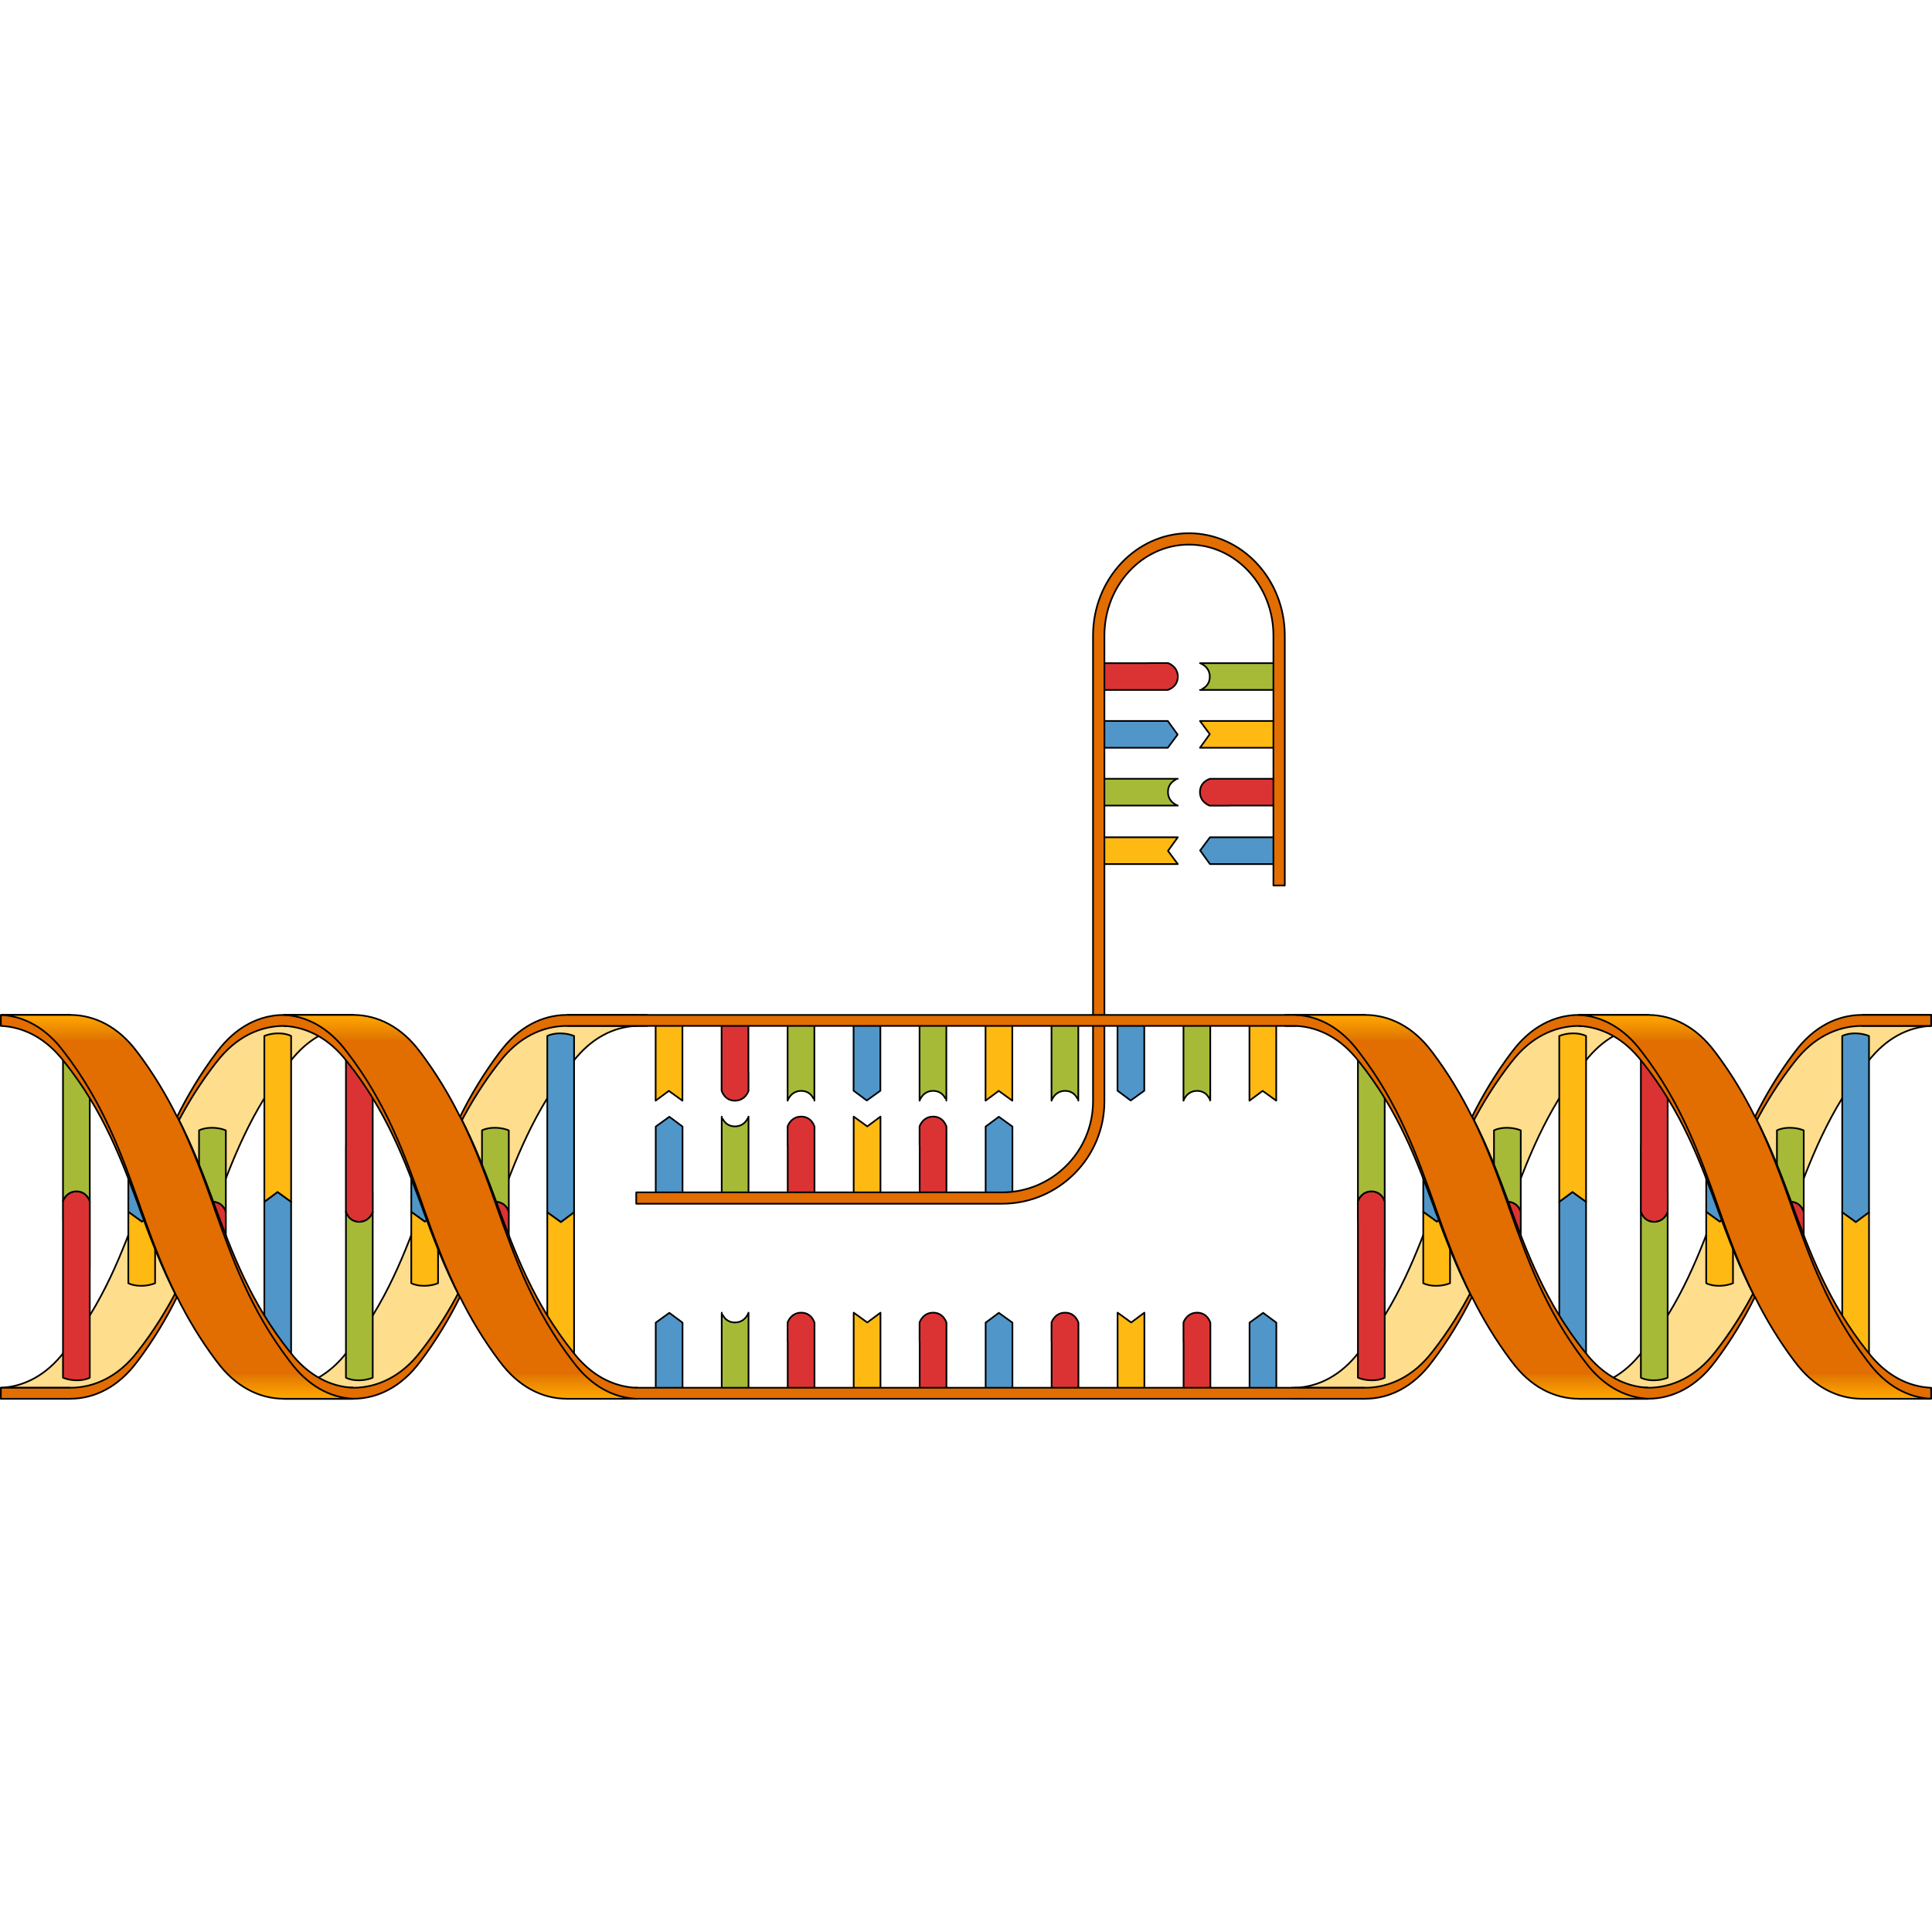 <?xml version="1.0" encoding="utf-8"?>
<!-- Created by: Science Figures, www.sciencefigures.org, Generator: Science Figures Editor -->
<!DOCTYPE svg PUBLIC "-//W3C//DTD SVG 1.1//EN" "http://www.w3.org/Graphics/SVG/1.1/DTD/svg11.dtd">
<svg version="1.1" id="Layer_1" xmlns="http://www.w3.org/2000/svg" xmlns:xlink="http://www.w3.org/1999/xlink" 
	 width="800px" height="800px" viewBox="0 0 509.605 228.741" enable-background="new 0 0 509.605 228.741"
	 xml:space="preserve">
<g>
	<g>
		<g>
			<path fill="#E26D00" d="M74.856,228.52c6.115-0.282,11.984-3.446,16.664-9.781h0.012c10.527-13.698,15.314-27.396,20.039-40.652
				h-0.02c2.82-7.954,5.74-15.994,9.775-24.034l0.021,47.572c-2.744,5.55-6.184,11.37-10.516,17.114h-0.016
				c-4.896,6.629-11.219,9.767-17.633,9.781H74.856z"/>
			<path fill="none" stroke="#000000" stroke-width="0.442" stroke-linejoin="round" stroke-miterlimit="10" d="M74.856,228.52
				c6.115-0.282,11.984-3.446,16.664-9.781h0.012c10.527-13.698,15.314-27.396,20.039-40.652h-0.02
				c2.82-7.954,5.74-15.994,9.775-24.034l0.021,47.572c-2.744,5.55-6.184,11.37-10.516,17.114h-0.016
				c-4.896,6.629-11.219,9.767-17.633,9.781H74.856z"/>
			<path fill="#FEDD8C" d="M74.856,225.619c6.115-0.271,11.984-3.313,16.664-9.402h0.012c10.527-13.166,15.314-26.332,20.039-39.075
				h-0.02c2.82-7.646,5.74-15.373,9.775-23.102l0.021,45.727c-2.744,5.335-6.184,10.93-10.516,16.45h-0.016
				c-4.896,6.372-11.219,9.389-17.633,9.402H74.856z"/>
			<path fill="none" stroke="#000000" stroke-width="0.442" stroke-linejoin="round" stroke-miterlimit="10" d="M74.856,225.619
				c6.115-0.271,11.984-3.313,16.664-9.402h0.012c10.527-13.166,15.314-26.332,20.039-39.075h-0.02
				c2.82-7.646,5.74-15.373,9.775-23.102l0.021,45.727c-2.744,5.335-6.184,10.93-10.516,16.45h-0.016
				c-4.896,6.372-11.219,9.389-17.633,9.402H74.856z"/>
			<rect x="74.856" y="225.619" fill="#E26D00" width="18.328" height="2.9"/>
			<polyline fill="none" stroke="#000000" stroke-width="0.442" stroke-linejoin="round" stroke-miterlimit="10" points="
				93.185,225.619 74.856,225.619 74.856,228.52 93.185,228.52 			"/>
		</g>
		<g>
			<path fill="#E26D00" d="M93.185,127.275c-6.115,0.282-11.984,3.446-16.664,9.781h-0.012
				c-10.527,13.698-15.314,27.396-20.039,40.652h0.02c-2.82,7.954-5.74,15.994-9.775,24.034l-0.021-47.572
				c2.744-5.55,6.184-11.37,10.516-17.114h0.016c4.896-6.629,11.219-9.767,17.633-9.781H93.185z"/>
			<path fill="none" stroke="#000000" stroke-width="0.442" stroke-linejoin="round" stroke-miterlimit="10" d="M93.185,127.275
				c-6.115,0.282-11.984,3.446-16.664,9.781h-0.012c-10.527,13.698-15.314,27.396-20.039,40.652h0.02
				c-2.82,7.954-5.74,15.994-9.775,24.034l-0.021-47.572c2.744-5.55,6.184-11.37,10.516-17.114h0.016
				c4.896-6.629,11.219-9.767,17.633-9.781H93.185z"/>
			<path fill="#FEDD8C" d="M93.185,130.176c-6.115,0.271-11.984,3.313-16.664,9.402h-0.012
				c-10.527,13.166-15.314,26.332-20.039,39.075h0.02c-2.82,7.646-5.74,15.373-9.775,23.102l-0.021-45.727
				c2.744-5.335,6.184-10.93,10.516-16.45h0.016c4.896-6.372,11.219-9.389,17.633-9.402H93.185z"/>
			<path fill="none" stroke="#000000" stroke-width="0.442" stroke-linejoin="round" stroke-miterlimit="10" d="M93.185,130.176
				c-6.115,0.271-11.984,3.313-16.664,9.402h-0.012c-10.527,13.166-15.314,26.332-20.039,39.075h0.02
				c-2.82,7.646-5.74,15.373-9.775,23.102l-0.021-45.727c2.744-5.335,6.184-10.93,10.516-16.45h0.016
				c4.896-6.372,11.219-9.389,17.633-9.402H93.185z"/>
			<rect x="74.856" y="127.275" fill="#E26D00" width="18.328" height="2.9"/>
			<polyline fill="none" stroke="#000000" stroke-width="0.442" stroke-linejoin="round" stroke-miterlimit="10" points="
				74.856,130.176 93.185,130.176 93.185,127.275 74.856,127.275 			"/>
		</g>
		<g>
			<g>
				<g>
					<path fill="#A6BA38" d="M56.087,176.604c-2.76,0-3.584,2.586-3.584,2.586c0-14.807,0-6.648,0-21.455
						c0.229-0.119,0.479-0.222,0.744-0.311c0.045-0.015,0.096-0.023,0.143-0.037c0.23-0.07,0.469-0.135,0.719-0.183
						c0.023-0.005,0.047-0.007,0.07-0.011c1.695-0.313,3.775-0.136,5.391,0.541c0,14.838,0,6.617,0,21.455
						C59.569,179.19,58.847,176.604,56.087,176.604z"/>
				</g>
				<g>
					<path fill="none" stroke="#000000" stroke-width="0.442" stroke-linejoin="round" stroke-miterlimit="10" d="M56.087,176.604
						c-2.76,0-3.584,2.586-3.584,2.586c0-14.807,0-6.648,0-21.455c0.229-0.119,0.479-0.222,0.744-0.311
						c0.045-0.015,0.096-0.023,0.143-0.037c0.23-0.07,0.469-0.135,0.719-0.183c0.023-0.005,0.047-0.007,0.07-0.011
						c1.695-0.313,3.775-0.136,5.391,0.541c0,14.838,0,6.617,0,21.455C59.569,179.19,58.847,176.604,56.087,176.604z"/>
				</g>
			</g>
			<g>
				<path fill="#DB3333" d="M59.542,179.214v-0.047c0,0-0.721-2.586-3.48-2.586s-3.584,2.586-3.584,2.586v6.346h0.029
					c0,6.833,0-0.107,0,12.531c2.209,0.926,5.299,0.926,7.066,0c0-14.807,0-4.023,0-18.83H59.542z"/>
				<path fill="none" stroke="#000000" stroke-width="0.442" stroke-linejoin="round" stroke-miterlimit="10" d="M59.542,179.214
					v-0.047c0,0-0.721-2.586-3.48-2.586s-3.584,2.586-3.584,2.586v6.346h0.029c0,6.833,0-0.107,0,12.531
					c2.209,0.926,5.299,0.926,7.066,0c0-14.807,0-4.023,0-18.83H59.542z"/>
			</g>
		</g>
		<g>
			<g>
				<g>
					<path fill="#5096C9" d="M76.79,176.567l-3.584-2.586l-3.48,2.586c0,14.838,0,31.676,0,46.514c2.209,0.926,5.299,0.926,7.064,0
						C76.79,208.274,76.79,191.374,76.79,176.567z"/>
				</g>
				<path fill="none" stroke="#000000" stroke-width="0.442" stroke-linejoin="round" stroke-miterlimit="10" d="M75.114,223.622
					c0.025-0.005,0.049-0.006,0.07-0.011c0.252-0.049,0.49-0.112,0.721-0.183c0.045-0.014,0.096-0.022,0.141-0.037
					c0.268-0.089,0.518-0.191,0.744-0.311c0-14.807,0-31.707,0-46.514l-3.584-2.586l-3.48,2.586c0,14.838,0,31.676,0,46.514
					C71.339,223.758,73.421,223.934,75.114,223.622z"/>
			</g>
			<g>
				<g>
					<path fill="#FEB913" d="M76.79,176.567l-3.584-2.586l-3.48,2.586c0-14.838,0-28.898,0-43.736c2.209-0.926,5.299-0.926,7.064,0
						C76.79,147.638,76.79,161.761,76.79,176.567z"/>
				</g>
				<path fill="none" stroke="#000000" stroke-width="0.442" stroke-linejoin="round" stroke-miterlimit="10" d="M73.206,173.981
					l3.584,2.586c0-14.807,0-28.93,0-43.736c-0.227-0.119-0.477-0.222-0.744-0.311c-0.045-0.015-0.096-0.023-0.141-0.037
					c-0.23-0.07-0.469-0.135-0.721-0.183c-0.021-0.005-0.045-0.007-0.07-0.011c-1.693-0.313-3.775-0.136-5.389,0.541
					c0,14.838,0,28.898,0,43.736L73.206,173.981z"/>
			</g>
		</g>
		<path fill="#E26D00" d="M76.521,216.218h-0.012c-10.527-13.166-15.314-26.332-20.039-39.075h0.02
			c-2.82-7.646-5.74-15.373-9.775-23.102l-0.021,45.727c2.744,5.335,6.184,10.93,10.516,16.45h0.016
			c4.896,6.372,11.219,9.389,17.633,9.402v2.9h18.328v-2.9C87.069,225.349,81.2,222.308,76.521,216.218z"/>
		<path fill="none" stroke="#000000" stroke-width="0.442" stroke-linejoin="round" stroke-miterlimit="10" d="M93.185,225.62
			c-6.115-0.271-11.984-3.313-16.664-9.402h-0.012c-10.527-13.166-15.314-26.332-20.039-39.075h0.02
			c-2.82-7.646-5.74-15.373-9.775-23.102l-0.021,45.727c2.744,5.335,6.184,10.93,10.516,16.45h0.016
			c4.896,6.372,11.219,9.389,17.633,9.402v2.9h18.328"/>
		<g>
			<g>
				<path fill="#E26D00" d="M167.819,127.275c-6.115,0.282-11.984,3.446-16.664,9.781h-0.012
					c-10.527,13.698-15.314,27.396-20.039,40.652h0.02c-2.82,7.954-5.74,15.994-9.775,24.034l-0.021-47.572
					c2.744-5.55,6.184-11.37,10.516-17.114h0.016c4.896-6.629,11.219-9.767,17.633-9.781H167.819z"/>
				<path fill="none" stroke="#000000" stroke-width="0.442" stroke-linejoin="round" stroke-miterlimit="10" d="M167.819,127.275
					c-6.115,0.282-11.984,3.446-16.664,9.781h-0.012c-10.527,13.698-15.314,27.396-20.039,40.652h0.02
					c-2.82,7.954-5.74,15.994-9.775,24.034l-0.021-47.572c2.744-5.55,6.184-11.37,10.516-17.114h0.016
					c4.896-6.629,11.219-9.767,17.633-9.781H167.819z"/>
				<path fill="#FEDD8C" d="M167.819,130.176c-6.115,0.271-11.984,3.313-16.664,9.402h-0.012
					c-10.527,13.166-15.314,26.332-20.039,39.075h0.02c-2.82,7.646-5.74,15.373-9.775,23.102l-0.021-45.727
					c2.744-5.335,6.184-10.93,10.516-16.45h0.016c4.896-6.372,11.219-9.389,17.633-9.402H167.819z"/>
				<path fill="none" stroke="#000000" stroke-width="0.442" stroke-linejoin="round" stroke-miterlimit="10" d="M167.819,130.176
					c-6.115,0.271-11.984,3.313-16.664,9.402h-0.012c-10.527,13.166-15.314,26.332-20.039,39.075h0.02
					c-2.82,7.646-5.74,15.373-9.775,23.102l-0.021-45.727c2.744-5.335,6.184-10.93,10.516-16.45h0.016
					c4.896-6.372,11.219-9.389,17.633-9.402H167.819z"/>
				<rect x="149.491" y="127.275" fill="#E26D00" width="18.328" height="2.9"/>
				<polyline fill="none" stroke="#000000" stroke-width="0.442" stroke-linejoin="round" stroke-miterlimit="10" points="
					149.491,130.176 167.819,130.176 167.819,127.275 149.491,127.275 				"/>
			</g>
			<g>
				<g>
					<g>
						<path fill="#5096C9" d="M144.36,179.345l3.584,2.586l3.482-2.586c0-14.838,0-31.676,0-46.514
							c-2.209-0.926-5.299-0.926-7.066,0C144.36,147.638,144.36,164.538,144.36,179.345z"/>
					</g>
					<path fill="none" stroke="#000000" stroke-width="0.442" stroke-linejoin="round" stroke-miterlimit="10" d="M146.036,132.29
						c-0.023,0.005-0.047,0.006-0.07,0.011c-0.25,0.049-0.488,0.112-0.719,0.183c-0.047,0.014-0.098,0.022-0.143,0.037
						c-0.266,0.089-0.516,0.191-0.744,0.311c0,14.807,0,31.707,0,46.514l3.584,2.586l3.482-2.586c0-14.838,0-31.676,0-46.514
						C149.812,132.154,147.731,131.979,146.036,132.29z"/>
				</g>
				<g>
					<g>
						<path fill="#FEB913" d="M144.36,179.345l3.584,2.586l3.482-2.586c0,14.838,0,28.898,0,43.736
							c-2.209,0.926-5.299,0.926-7.066,0C144.36,208.274,144.36,194.151,144.36,179.345z"/>
					</g>
					<path fill="none" stroke="#000000" stroke-width="0.442" stroke-linejoin="round" stroke-miterlimit="10" d="M147.944,181.931
						l-3.584-2.586c0,14.807,0,28.93,0,43.736c0.229,0.119,0.479,0.222,0.744,0.311c0.045,0.015,0.096,0.023,0.143,0.037
						c0.23,0.07,0.469,0.135,0.719,0.183c0.023,0.005,0.047,0.007,0.07,0.011c1.695,0.313,3.775,0.136,5.391-0.541
						c0-14.838,0-28.898,0-43.736L147.944,181.931z"/>
				</g>
			</g>
			<g>
				<g>
					<g>
						<g>
							<path fill="#A6BA38" d="M130.722,176.604c-2.76,0-3.584,2.586-3.584,2.586c0-14.807,0-6.648,0-21.455
								c0.229-0.119,0.479-0.222,0.744-0.311c0.045-0.015,0.096-0.023,0.143-0.037c0.23-0.07,0.469-0.135,0.719-0.183
								c0.023-0.005,0.047-0.007,0.07-0.011c1.695-0.313,3.775-0.136,5.391,0.541c0,14.838,0,6.617,0,21.455
								C134.204,179.19,133.481,176.604,130.722,176.604z"/>
						</g>
						<g>
							<path fill="none" stroke="#000000" stroke-width="0.442" stroke-linejoin="round" stroke-miterlimit="10" d="
								M130.722,176.604c-2.76,0-3.584,2.586-3.584,2.586c0-14.807,0-6.648,0-21.455c0.229-0.119,0.479-0.222,0.744-0.311
								c0.045-0.015,0.096-0.023,0.143-0.037c0.23-0.07,0.469-0.135,0.719-0.183c0.023-0.005,0.047-0.007,0.07-0.011
								c1.695-0.313,3.775-0.136,5.391,0.541c0,14.838,0,6.617,0,21.455C134.204,179.19,133.481,176.604,130.722,176.604z"/>
						</g>
					</g>
					<g>
						<path fill="#DB3333" d="M134.177,179.214v-0.047c0,0-0.721-2.586-3.48-2.586s-3.584,2.586-3.584,2.586v6.346h0.029
							c0,6.833,0-0.107,0,12.531c2.209,0.926,5.299,0.926,7.066,0c0-14.807,0-4.023,0-18.83H134.177z"/>
						<path fill="none" stroke="#000000" stroke-width="0.442" stroke-linejoin="round" stroke-miterlimit="10" d="
							M134.177,179.214v-0.047c0,0-0.721-2.586-3.48-2.586s-3.584,2.586-3.584,2.586v6.346h0.029c0,6.833,0-0.107,0,12.531
							c2.209,0.926,5.299,0.926,7.066,0c0-14.807,0-4.023,0-18.83H134.177z"/>
					</g>
				</g>
			</g>
			<g>
				<path fill="#E26D00" d="M151.155,216.218h-0.012c-10.527-13.166-15.314-26.332-20.039-39.075h0.02
					c-2.82-7.646-5.74-15.373-9.775-23.102l-0.021,45.727c2.744,5.335,6.184,10.93,10.516,16.45h0.016
					c4.896,6.372,11.219,9.389,17.633,9.402v2.9h18.328v-2.9C161.704,225.349,155.835,222.308,151.155,216.218z"/>
				<path fill="none" stroke="#000000" stroke-width="0.442" stroke-linejoin="round" stroke-miterlimit="10" d="M167.819,228.521
					h-18.328v-2.9c-6.414-0.014-12.736-3.03-17.633-9.402h-0.016c-4.332-5.521-7.771-11.115-10.516-16.45l0.021-45.727
					c4.035,7.729,6.955,15.456,9.775,23.102h-0.02c4.725,12.743,9.512,25.909,20.039,39.075h0.012
					c4.68,6.09,10.549,9.131,16.664,9.402V228.521"/>
			</g>
		</g>
		<g>
			<path fill="#E26D00" d="M0.222,228.52c6.115-0.282,11.984-3.446,16.664-9.781h0.012c10.527-13.698,15.314-27.396,20.039-40.652
				h-0.02c2.82-7.954,5.74-15.994,9.775-24.034l0.021,47.572c-2.744,5.55-6.184,11.37-10.516,17.114h-0.016
				c-4.896,6.629-11.219,9.767-17.633,9.781H0.222z"/>
			<path fill="none" stroke="#000000" stroke-width="0.442" stroke-linejoin="round" stroke-miterlimit="10" d="M0.222,228.52
				c6.115-0.282,11.984-3.446,16.664-9.781h0.012c10.527-13.698,15.314-27.396,20.039-40.652h-0.02
				c2.82-7.954,5.74-15.994,9.775-24.034l0.021,47.572c-2.744,5.55-6.184,11.37-10.516,17.114h-0.016
				c-4.896,6.629-11.219,9.767-17.633,9.781H0.222z"/>
			<path fill="#FEDD8C" d="M0.222,225.619c6.115-0.271,11.984-3.313,16.664-9.402h0.012c10.527-13.166,15.314-26.332,20.039-39.075
				h-0.02c2.82-7.646,5.74-15.373,9.775-23.102l0.021,45.727c-2.744,5.335-6.184,10.93-10.516,16.45h-0.016
				c-4.896,6.372-11.219,9.389-17.633,9.402H0.222z"/>
			<path fill="none" stroke="#000000" stroke-width="0.442" stroke-linejoin="round" stroke-miterlimit="10" d="M0.222,225.619
				c6.115-0.271,11.984-3.313,16.664-9.402h0.012c10.527-13.166,15.314-26.332,20.039-39.075h-0.02
				c2.82-7.646,5.74-15.373,9.775-23.102l0.021,45.727c-2.744,5.335-6.184,10.93-10.516,16.45h-0.016
				c-4.896,6.372-11.219,9.389-17.633,9.402H0.222z"/>
			<rect x="0.222" y="225.619" fill="#E26D00" width="18.328" height="2.9"/>
			<path fill="#DB3333" d="M23.696,176.45h-0.016l-0.016-0.012v-0.035c0,0-0.723-2.586-3.482-2.586s-3.584,2.586-3.584,2.586v5.029
				h0.016c0,13.552,0,28.329,0,41.531c2.209,0.926,5.299,0.926,7.066,0c0-9.191,0-19.189,0-28.993
				c0.004-0.003,0.01-0.004,0.016-0.007C23.696,179.157,23.696,191.257,23.696,176.45z"/>
			<path fill="none" stroke="#000000" stroke-width="0.442" stroke-linejoin="round" stroke-miterlimit="10" d="M23.696,176.45
				h-0.016l-0.016-0.012v-0.035c0,0-0.723-2.586-3.482-2.586s-3.584,2.586-3.584,2.586v5.029h0.016c0,13.552,0,28.329,0,41.531
				c2.209,0.926,5.299,0.926,7.066,0c0-9.191,0-19.189,0-28.993c0.004-0.003,0.01-0.004,0.016-0.007
				C23.696,179.157,23.696,191.257,23.696,176.45z"/>
			<path fill="#A6BA38" d="M20.183,173.817c2.76,0,3.482,2.586,3.482,2.586v0.035l0.016,0.012c0-14.807,0-28.93,0-43.736
				c-1.768-0.926-4.857-0.926-7.066,0c0,14.808,0,28.841,0,43.646C16.733,176.031,17.628,173.817,20.183,173.817z"/>
			<path fill="none" stroke="#000000" stroke-width="0.442" stroke-linejoin="round" stroke-miterlimit="10" d="M20.183,173.817
				c2.76,0,3.482,2.586,3.482,2.586v0.035l0.016,0.012c0-14.807,0-28.93,0-43.736c-1.768-0.926-4.857-0.926-7.066,0
				c0,14.808,0,28.841,0,43.646C16.733,176.031,17.628,173.817,20.183,173.817z"/>
			<polyline fill="none" stroke="#000000" stroke-width="0.442" stroke-linejoin="round" stroke-miterlimit="10" points="
				18.55,225.619 0.222,225.619 0.222,228.52 18.55,228.52 			"/>
		</g>
		<g>
			<g>
				<g>
					<path fill="#5096C9" d="M33.849,179.228l3.584,2.586l3.48-2.586c0-14.838,0-6.577,0-21.415c-2.209-0.926-5.299-0.926-7.064,0
						C33.849,172.619,33.849,164.421,33.849,179.228z"/>
				</g>
				<path fill="none" stroke="#000000" stroke-width="0.442" stroke-linejoin="round" stroke-miterlimit="10" d="M35.524,157.271
					c-0.023,0.005-0.049,0.006-0.07,0.011c-0.252,0.049-0.49,0.112-0.721,0.183c-0.045,0.014-0.096,0.022-0.141,0.037
					c-0.268,0.089-0.518,0.191-0.744,0.311c0,14.807,0,6.608,0,21.415l3.584,2.586l3.48-2.586c0-14.838,0-6.577,0-21.415
					C39.3,157.136,37.218,156.96,35.524,157.271z"/>
			</g>
			<g>
				<g>
					<path fill="#FEB913" d="M33.849,179.228l3.584,2.586l3.48-2.586c0,14.838,0,3.971,0,18.809c-2.209,0.926-5.299,0.926-7.064,0
						C33.849,183.229,33.849,194.034,33.849,179.228z"/>
				</g>
				<path fill="none" stroke="#000000" stroke-width="0.442" stroke-linejoin="round" stroke-miterlimit="10" d="M37.433,181.813
					l-3.584-2.586c0,14.807,0,4.002,0,18.809c0.227,0.119,0.477,0.222,0.744,0.311c0.045,0.015,0.096,0.023,0.141,0.037
					c0.23,0.07,0.469,0.135,0.721,0.183c0.021,0.005,0.047,0.007,0.07,0.011c1.693,0.313,3.775,0.136,5.389-0.541
					c0-14.838,0-3.971,0-18.809L37.433,181.813z"/>
			</g>
		</g>
		<path fill="#E26D00" d="M16.886,139.577h0.012c10.527,13.166,15.314,26.332,20.039,39.075h-0.02
			c2.82,7.646,5.74,15.373,9.775,23.102l0.021-45.727c-2.744-5.335-6.184-10.93-10.516-16.45h-0.016
			c-4.896-6.372-11.219-9.389-17.633-9.402v-2.9H0.222v2.9C6.337,130.446,12.206,133.487,16.886,139.577z"/>
		<path fill="none" stroke="#000000" stroke-width="0.442" stroke-linejoin="round" stroke-miterlimit="10" d="M0.222,127.274
			H18.55v2.9c6.414,0.014,12.736,3.03,17.633,9.402h0.016c4.332,5.521,7.771,11.115,10.516,16.45l-0.021,45.727
			c-4.035-7.729-6.955-15.456-9.775-23.102h0.02c-4.725-12.743-9.512-25.909-20.039-39.075h-0.012
			c-4.68-6.09-10.549-9.131-16.664-9.402V127.274"/>
		<path fill="#DB3333" d="M91.233,179.228h0.016l0.016,0.012v0.035c0,0,0.721,2.586,3.48,2.586s3.584-2.586,3.584-2.586v-5.029
			h-0.016c0-13.552,0-28.329,0-41.531c-2.209-0.926-5.299-0.926-7.064,0c0,9.191,0,19.189,0,28.993
			c-0.006,0.003-0.012,0.004-0.016,0.007C91.233,176.521,91.233,164.421,91.233,179.228z"/>
		<path fill="none" stroke="#000000" stroke-width="0.442" stroke-linejoin="round" stroke-miterlimit="10" d="M91.233,179.228
			h0.016l0.016,0.012v0.035c0,0,0.721,2.586,3.48,2.586s3.584-2.586,3.584-2.586v-5.029h-0.016c0-13.552,0-28.329,0-41.531
			c-2.209-0.926-5.299-0.926-7.064,0c0,9.191,0,19.189,0,28.993c-0.006,0.003-0.012,0.004-0.016,0.007
			C91.233,176.521,91.233,164.421,91.233,179.228z"/>
		<path fill="#A6BA38" d="M94.745,181.86c-2.76,0-3.48-2.586-3.48-2.586v-0.035l-0.016-0.012c0,14.807,0,28.93,0,43.736
			c1.766,0.926,4.855,0.926,7.064,0c0-14.808,0-28.841,0-43.646C98.196,179.646,97.302,181.86,94.745,181.86z"/>
		<path fill="none" stroke="#000000" stroke-width="0.442" stroke-linejoin="round" stroke-miterlimit="10" d="M94.745,181.86
			c-2.76,0-3.48-2.586-3.48-2.586v-0.035l-0.016-0.012c0,14.807,0,28.93,0,43.736c1.766,0.926,4.855,0.926,7.064,0
			c0-14.808,0-28.841,0-43.646C98.196,179.646,97.302,181.86,94.745,181.86z"/>
		<g>
			<g>
				<g>
					<path fill="#5096C9" d="M108.483,179.228l3.584,2.586l3.48-2.586c0-14.838,0-6.577,0-21.415c-2.209-0.926-5.299-0.926-7.064,0
						C108.483,172.619,108.483,164.421,108.483,179.228z"/>
				</g>
				<path fill="none" stroke="#000000" stroke-width="0.442" stroke-linejoin="round" stroke-miterlimit="10" d="M110.159,157.271
					c-0.023,0.005-0.049,0.006-0.07,0.011c-0.252,0.049-0.49,0.112-0.721,0.183c-0.045,0.014-0.096,0.022-0.141,0.037
					c-0.268,0.089-0.518,0.191-0.744,0.311c0,14.807,0,6.608,0,21.415l3.584,2.586l3.48-2.586c0-14.838,0-6.577,0-21.415
					C113.935,157.136,111.853,156.96,110.159,157.271z"/>
			</g>
			<g>
				<g>
					<path fill="#FEB913" d="M108.483,179.228l3.584,2.586l3.48-2.586c0,14.838,0,3.971,0,18.809c-2.209,0.926-5.299,0.926-7.064,0
						C108.483,183.229,108.483,194.034,108.483,179.228z"/>
				</g>
				<path fill="none" stroke="#000000" stroke-width="0.442" stroke-linejoin="round" stroke-miterlimit="10" d="M112.067,181.813
					l-3.584-2.586c0,14.807,0,4.002,0,18.809c0.227,0.119,0.477,0.222,0.744,0.311c0.045,0.015,0.096,0.023,0.141,0.037
					c0.23,0.07,0.469,0.135,0.721,0.183c0.021,0.005,0.047,0.007,0.07,0.011c1.693,0.313,3.775,0.136,5.389-0.541
					c0-14.838,0-3.971,0-18.809L112.067,181.813z"/>
			</g>
		</g>
		<g>
			<path fill="#E26D00" d="M91.521,139.577h0.012c10.527,13.166,15.314,26.332,20.039,39.075h-0.02
				c2.82,7.646,5.74,15.373,9.775,23.102l0.021-45.727c-2.744-5.335-6.184-10.93-10.516-16.45h-0.016
				c-4.896-6.372-11.219-9.389-17.633-9.402v-2.9H74.856v2.9C80.972,130.446,86.841,133.487,91.521,139.577z"/>
			<path fill="none" stroke="#000000" stroke-width="0.442" stroke-linejoin="round" stroke-miterlimit="10" d="M74.856,130.175
				c6.115,0.271,11.984,3.313,16.664,9.402h0.012c10.527,13.166,15.314,26.332,20.039,39.075h-0.02
				c2.82,7.646,5.74,15.373,9.775,23.102l0.021-45.727c-2.744-5.335-6.184-10.93-10.516-16.45h-0.016
				c-4.896-6.372-11.219-9.389-17.633-9.402v-2.9H74.856"/>
		</g>
		<path fill="#E26D00" d="M76.521,218.739h-0.012c-10.527-13.698-15.314-27.396-20.039-40.652h0.02
			c-2.82-7.954-5.74-15.994-9.775-24.034v0.117c-2.744-5.55-6.184-11.37-10.516-17.114h-0.016
			c-4.896-6.629-11.219-9.767-17.633-9.781H0.222c6.115,0.282,11.984,3.446,16.664,9.781h0.012
			c10.527,13.698,15.314,27.396,20.039,40.652h-0.02c2.82,7.954,5.74,15.994,9.775,24.034v-0.117
			c2.744,5.55,6.184,11.37,10.516,17.114h0.016c4.896,6.629,11.219,9.767,17.633,9.781h18.328
			C87.069,228.238,81.2,225.074,76.521,218.739z"/>
		<linearGradient id="SVGID_1_" gradientUnits="userSpaceOnUse" x1="76.635" y1="228.296" x2="76.635" y2="222.305">
			<stop  offset="0" style="stop-color:#FFA700"/>
			<stop  offset="1" style="stop-color:#E27700"/>
		</linearGradient>
		<path fill="url(#SVGID_1_)" d="M74.856,228.521h18.328c-4.93-0.228-9.697-2.331-13.813-6.454H60.085
			C64.466,226.423,69.63,228.509,74.856,228.521z"/>
		
			<linearGradient id="SVGID_2_" gradientUnits="userSpaceOnUse" x1="2237.164" y1="1181.038" x2="2237.164" y2="1175.047" gradientTransform="matrix(-1 0 0 -1 2253.936 1308.537)">
			<stop  offset="0" style="stop-color:#FFA700"/>
			<stop  offset="1" style="stop-color:#E27700"/>
		</linearGradient>
		<path fill="url(#SVGID_2_)" d="M18.55,127.274H0.222c4.93,0.228,9.697,2.331,13.813,6.454h19.287
			C28.94,129.372,23.776,127.286,18.55,127.274z"/>
		
			<path fill="none" stroke="#000000" stroke-width="0.442" stroke-linecap="round" stroke-linejoin="round" stroke-miterlimit="10" d="
			M76.521,218.739h-0.012c-10.527-13.698-15.314-27.396-20.039-40.652h0.02c-2.82-7.954-5.74-15.994-9.775-24.034v0.117
			c-2.744-5.55-6.184-11.37-10.516-17.114h-0.016c-4.896-6.629-11.219-9.767-17.633-9.781H0.222
			c6.115,0.282,11.984,3.446,16.664,9.781h0.012c10.527,13.698,15.314,27.396,20.039,40.652h-0.02
			c2.82,7.954,5.74,15.994,9.775,24.034v-0.117c2.744,5.55,6.184,11.37,10.516,17.114h0.016c4.896,6.629,11.219,9.767,17.633,9.781
			h18.328C87.069,228.238,81.2,225.074,76.521,218.739z"/>
		<path fill="#E26D00" d="M151.155,218.739h-0.012c-10.527-13.698-15.314-27.396-20.039-40.652h0.02
			c-2.82-7.954-5.74-15.994-9.775-24.034v0.117c-2.744-5.55-6.184-11.37-10.516-17.114h-0.016
			c-4.896-6.629-11.219-9.767-17.633-9.781H74.856c6.115,0.282,11.984,3.446,16.664,9.781h0.012
			c10.527,13.698,15.314,27.396,20.039,40.652h-0.02c2.82,7.954,5.74,15.994,9.775,24.034v-0.117
			c2.744,5.55,6.184,11.37,10.516,17.114h0.016c4.896,6.629,11.219,9.767,17.633,9.781h18.328
			C161.704,228.238,155.835,225.074,151.155,218.739z"/>
		<linearGradient id="SVGID_3_" gradientUnits="userSpaceOnUse" x1="151.269" y1="228.296" x2="151.269" y2="222.305">
			<stop  offset="0" style="stop-color:#FFA700"/>
			<stop  offset="1" style="stop-color:#E27700"/>
		</linearGradient>
		<path fill="url(#SVGID_3_)" d="M149.491,228.521h18.328c-4.93-0.228-9.697-2.331-13.813-6.454H134.72
			C139.101,226.423,144.265,228.509,149.491,228.521z"/>
		
			<linearGradient id="SVGID_4_" gradientUnits="userSpaceOnUse" x1="2162.529" y1="1181.038" x2="2162.529" y2="1175.047" gradientTransform="matrix(-1 0 0 -1 2253.936 1308.537)">
			<stop  offset="0" style="stop-color:#FFA700"/>
			<stop  offset="1" style="stop-color:#E27700"/>
		</linearGradient>
		<path fill="url(#SVGID_4_)" d="M93.185,127.274H74.856c4.93,0.228,9.697,2.331,13.813,6.454h19.287
			C103.575,129.372,98.411,127.286,93.185,127.274z"/>
		
			<path fill="none" stroke="#000000" stroke-width="0.442" stroke-linecap="round" stroke-linejoin="round" stroke-miterlimit="10" d="
			M151.155,218.739h-0.012c-10.527-13.698-15.314-27.396-20.039-40.652h0.02c-2.82-7.954-5.74-15.994-9.775-24.034v0.117
			c-2.744-5.55-6.184-11.37-10.516-17.114h-0.016c-4.896-6.629-11.219-9.767-17.633-9.781H74.856
			c6.115,0.282,11.984,3.446,16.664,9.781h0.012c10.527,13.698,15.314,27.396,20.039,40.652h-0.02
			c2.82,7.954,5.74,15.994,9.775,24.034v-0.117c2.744,5.55,6.184,11.37,10.516,17.114h0.016c4.896,6.629,11.219,9.767,17.633,9.781
			h18.328C161.704,228.238,155.835,225.074,151.155,218.739z"/>
	</g>
	<g>
		<path fill="#5096C9" d="M329.595,208.445l3.584-2.586l3.482,2.586c0,14.838,0,2.676,0,17.514c-2.209,0.926-5.299,0.926-7.066,0
			C329.595,211.152,329.595,223.252,329.595,208.445z"/>
		<path fill="none" stroke="#000000" stroke-width="0.442" stroke-linejoin="round" stroke-miterlimit="10" d="M331.271,226.5
			c-0.023-0.005-0.047-0.006-0.07-0.011c-0.25-0.049-0.488-0.112-0.719-0.183c-0.047-0.014-0.098-0.022-0.143-0.037
			c-0.266-0.089-0.516-0.191-0.744-0.311c0-14.807,0-2.707,0-17.514l3.584-2.586l3.482,2.586c0,14.838,0,2.676,0,17.514
			C335.046,226.636,332.966,226.812,331.271,226.5z"/>
	</g>
	<g>
		<path fill="#DB3333" d="M190.37,147.263v0.047c0,0,0.723,2.586,3.482,2.586s3.584-2.586,3.584-2.586v-5.029h-0.031
			c0-6.833,0,0.107,0-12.531c-2.209-0.926-5.299-0.926-7.066,0c0,14.807,0,2.707,0,17.514H190.37z"/>
		<path fill="none" stroke="#000000" stroke-width="0.442" stroke-linejoin="round" stroke-miterlimit="10" d="M190.37,147.263
			v0.047c0,0,0.723,2.586,3.482,2.586s3.584-2.586,3.584-2.586v-5.029h-0.031c0-6.833,0,0.107,0-12.531
			c-2.209-0.926-5.299-0.926-7.066,0c0,14.807,0,2.707,0,17.514H190.37z"/>
	</g>
	<g>
		<path fill="#FEB913" d="M180.005,149.896l-3.584-2.586l-3.48,2.586c0-14.838,0-5.31,0-20.147c2.209-0.926,5.299-0.926,7.064,0
			C180.005,144.555,180.005,135.089,180.005,149.896z"/>
		<path fill="none" stroke="#000000" stroke-width="0.442" stroke-linejoin="round" stroke-miterlimit="10" d="M176.421,147.31
			l3.584,2.586c0-14.807,0-5.341,0-20.147c-0.227-0.119-0.477-0.222-0.744-0.311c-0.045-0.015-0.096-0.023-0.141-0.037
			c-0.23-0.07-0.469-0.135-0.721-0.183c-0.021-0.005-0.047-0.007-0.07-0.011c-1.693-0.313-3.775-0.136-5.389,0.541
			c0,14.838,0,5.31,0,20.147L176.421,147.31z"/>
	</g>
	<g>
		<g>
			<path fill="#A6BA38" d="M193.853,156.68c2.76,0,3.584-2.586,3.584-2.586c0,14.807,0,5.341,0,20.147
				c-0.229,0.119-0.479,0.222-0.744,0.311c-0.045,0.015-0.096,0.023-0.143,0.037c-0.23,0.07-0.469,0.135-0.719,0.183
				c-0.023,0.005-0.047,0.007-0.07,0.011c-1.695,0.313-3.775,0.136-5.391-0.541c0-14.838,0-5.31,0-20.147
				C190.37,154.094,191.093,156.68,193.853,156.68z"/>
		</g>
		<g>
			<path fill="none" stroke="#000000" stroke-width="0.442" stroke-linejoin="round" stroke-miterlimit="10" d="M193.853,156.68
				c2.76,0,3.584-2.586,3.584-2.586c0,14.807,0,5.341,0,20.147c-0.229,0.119-0.479,0.222-0.744,0.311
				c-0.045,0.015-0.096,0.023-0.143,0.037c-0.23,0.07-0.469,0.135-0.719,0.183c-0.023,0.005-0.047,0.007-0.07,0.011
				c-1.695,0.313-3.775,0.136-5.391-0.541c0-14.838,0-5.31,0-20.147C190.37,154.094,191.093,156.68,193.853,156.68z"/>
		</g>
	</g>
	<g>
		<path fill="#5096C9" d="M172.966,156.727l3.584-2.586l3.482,2.586c0,14.838,0,2.676,0,17.514c-2.209,0.926-5.299,0.926-7.066,0
			C172.966,159.434,172.966,171.533,172.966,156.727z"/>
		<path fill="none" stroke="#000000" stroke-width="0.442" stroke-linejoin="round" stroke-miterlimit="10" d="M174.642,174.781
			c-0.023-0.005-0.047-0.006-0.07-0.011c-0.25-0.049-0.488-0.112-0.719-0.183c-0.047-0.014-0.098-0.022-0.143-0.037
			c-0.266-0.089-0.516-0.191-0.744-0.311c0-14.807,0-2.707,0-17.514l3.584-2.586l3.482,2.586c0,14.838,0,2.676,0,17.514
			C178.417,174.917,176.337,175.093,174.642,174.781z"/>
	</g>
	<g>
		<path fill="#5096C9" d="M267.048,156.726l-3.584-2.586l-3.48,2.586c0,14.838,0,2.676,0,17.514c2.209,0.926,5.299,0.926,7.064,0
			C267.048,159.433,267.048,171.532,267.048,156.726z"/>
		<path fill="none" stroke="#000000" stroke-width="0.442" stroke-linejoin="round" stroke-miterlimit="10" d="M265.372,174.78
			c0.023-0.005,0.049-0.006,0.07-0.011c0.252-0.049,0.49-0.112,0.721-0.183c0.045-0.014,0.096-0.022,0.141-0.037
			c0.268-0.089,0.518-0.191,0.744-0.311c0-14.807,0-2.707,0-17.514l-3.584-2.586l-3.48,2.586c0,14.838,0,2.676,0,17.514
			C261.597,174.916,263.679,175.092,265.372,174.78z"/>
	</g>
	<g>
		<path fill="#5096C9" d="M319.153,87.482l-2.586-3.584l2.586-3.482c14.838,0,2.676,0,17.514,0c0.926,2.209,0.926,5.299,0,7.066
			C321.86,87.482,333.96,87.482,319.153,87.482z"/>
		<path fill="none" stroke="#000000" stroke-width="0.442" stroke-linejoin="round" stroke-miterlimit="10" d="M337.208,85.807
			c-0.004,0.023-0.006,0.047-0.01,0.07c-0.049,0.25-0.113,0.488-0.184,0.719c-0.014,0.047-0.021,0.098-0.037,0.143
			c-0.088,0.266-0.191,0.516-0.311,0.744c-14.807,0-2.707,0-17.514,0l-2.586-3.584l2.586-3.482c14.838,0,2.676,0,17.514,0
			C337.345,82.031,337.521,84.111,337.208,85.807z"/>
	</g>
	<g>
		<g>
			<path fill="#A6BA38" d="M319.106,38.073c0-2.76-2.586-3.584-2.586-3.584c14.807,0,5.342,0,20.148,0
				c0.119,0.228,0.221,0.478,0.311,0.744c0.014,0.045,0.023,0.096,0.037,0.142c0.07,0.23,0.135,0.469,0.182,0.72
				c0.006,0.022,0.008,0.047,0.012,0.07c0.313,1.694,0.135,3.775-0.541,5.39c-14.838,0-5.311,0-20.148,0
				C316.521,41.555,319.106,40.833,319.106,38.073z"/>
		</g>
		<g>
			<path fill="none" stroke="#000000" stroke-width="0.442" stroke-linejoin="round" stroke-miterlimit="10" d="M319.106,38.073
				c0-2.76-2.586-3.584-2.586-3.584c14.807,0,5.342,0,20.148,0c0.119,0.228,0.221,0.478,0.311,0.744
				c0.014,0.045,0.023,0.096,0.037,0.142c0.07,0.23,0.135,0.469,0.182,0.72c0.006,0.022,0.008,0.047,0.012,0.07
				c0.313,1.694,0.135,3.775-0.541,5.39c-14.838,0-5.311,0-20.148,0C316.521,41.555,319.106,40.833,319.106,38.073z"/>
		</g>
	</g>
	<g>
		<g>
			<path fill="#A6BA38" d="M308.077,68.47c0,2.76,2.586,3.584,2.586,3.584c-14.807,0-5.34,0-20.146,0
				c-0.119-0.228-0.223-0.478-0.311-0.744c-0.016-0.045-0.023-0.096-0.037-0.142c-0.07-0.23-0.135-0.469-0.184-0.72
				c-0.004-0.022-0.006-0.047-0.01-0.07c-0.313-1.694-0.137-3.775,0.541-5.39c14.838,0,5.309,0,20.146,0
				C310.663,64.988,308.077,65.71,308.077,68.47z"/>
		</g>
		<g>
			<path fill="none" stroke="#000000" stroke-width="0.442" stroke-linejoin="round" stroke-miterlimit="10" d="M308.077,68.47
				c0,2.76,2.586,3.584,2.586,3.584c-14.807,0-5.34,0-20.146,0c-0.119-0.228-0.223-0.478-0.311-0.744
				c-0.016-0.045-0.023-0.096-0.037-0.142c-0.07-0.23-0.135-0.469-0.184-0.72c-0.004-0.022-0.006-0.047-0.01-0.07
				c-0.313-1.694-0.137-3.775,0.541-5.39c14.838,0,5.309,0,20.146,0C310.663,64.988,308.077,65.71,308.077,68.47z"/>
		</g>
	</g>
	<g>
		<path fill="#5096C9" d="M308.034,49.741l2.586,3.584l-2.586,3.48c-14.838,0-2.676,0-17.514,0c-0.926-2.209-0.926-5.299,0-7.064
			C305.327,49.741,293.228,49.741,308.034,49.741z"/>
		<path fill="none" stroke="#000000" stroke-width="0.442" stroke-linejoin="round" stroke-miterlimit="10" d="M289.979,51.417
			c0.006-0.023,0.006-0.049,0.012-0.07c0.049-0.252,0.111-0.49,0.182-0.721c0.014-0.045,0.023-0.096,0.037-0.141
			c0.09-0.268,0.191-0.518,0.311-0.744c14.807,0,2.707,0,17.514,0l2.586,3.584l-2.586,3.48c-14.838,0-2.676,0-17.514,0
			C289.845,55.192,289.669,53.11,289.979,51.417z"/>
	</g>
	<g>
		<path fill="#DB3333" d="M284.425,208.444v-0.047c0,0-0.721-2.586-3.48-2.586s-3.584,2.586-3.584,2.586v5.029h0.029
			c0,6.833,0-0.107,0,12.531c2.209,0.926,5.299,0.926,7.066,0c0-14.807,0-2.707,0-17.514H284.425z"/>
		<path fill="none" stroke="#000000" stroke-width="0.442" stroke-linejoin="round" stroke-miterlimit="10" d="M284.425,208.444
			v-0.047c0,0-0.721-2.586-3.48-2.586s-3.584,2.586-3.584,2.586v5.029h0.029c0,6.833,0-0.107,0,12.531
			c2.209,0.926,5.299,0.926,7.066,0c0-14.807,0-2.707,0-17.514H284.425z"/>
	</g>
	<g>
		<path fill="#FEB913" d="M294.79,205.812l3.584,2.586l3.482-2.586c0,14.838,0,5.31,0,20.147c-2.209,0.926-5.299,0.926-7.066,0
			C294.79,211.152,294.79,220.618,294.79,205.812z"/>
		<path fill="none" stroke="#000000" stroke-width="0.442" stroke-linejoin="round" stroke-miterlimit="10" d="M298.374,208.397
			l-3.584-2.586c0,14.807,0,5.341,0,20.147c0.229,0.119,0.479,0.222,0.744,0.311c0.045,0.015,0.096,0.023,0.143,0.037
			c0.23,0.07,0.469,0.135,0.719,0.183c0.023,0.005,0.047,0.007,0.07,0.011c1.695,0.313,3.775,0.136,5.391-0.541
			c0-14.838,0-5.31,0-20.147L298.374,208.397z"/>
	</g>
	<g>
		<path fill="#DB3333" d="M319.231,208.444v-0.047c0,0-0.721-2.586-3.48-2.586s-3.584,2.586-3.584,2.586v5.029h0.029
			c0,6.833,0-0.107,0,12.531c2.209,0.926,5.299,0.926,7.066,0c0-14.807,0-2.707,0-17.514H319.231z"/>
		<path fill="none" stroke="#000000" stroke-width="0.442" stroke-linejoin="round" stroke-miterlimit="10" d="M319.231,208.444
			v-0.047c0,0-0.721-2.586-3.48-2.586s-3.584,2.586-3.584,2.586v5.029h0.029c0,6.833,0-0.107,0,12.531
			c2.209,0.926,5.299,0.926,7.066,0c0-14.807,0-2.707,0-17.514H319.231z"/>
	</g>
	<g>
		<path fill="#FEB913" d="M336.634,149.896l-3.584-2.586l-3.48,2.586c0-14.838,0-5.31,0-20.147c2.209-0.926,5.299-0.926,7.064,0
			C336.634,144.555,336.634,135.089,336.634,149.896z"/>
		<path fill="none" stroke="#000000" stroke-width="0.442" stroke-linejoin="round" stroke-miterlimit="10" d="M333.05,147.31
			l3.584,2.586c0-14.807,0-5.341,0-20.147c-0.227-0.119-0.477-0.222-0.744-0.311c-0.045-0.015-0.096-0.023-0.141-0.037
			c-0.23-0.07-0.469-0.135-0.721-0.183c-0.021-0.005-0.047-0.007-0.07-0.011c-1.693-0.313-3.775-0.136-5.389,0.541
			c0,14.838,0,5.31,0,20.147L333.05,147.31z"/>
	</g>
	<g>
		<path fill="#DB3333" d="M214.812,156.726v-0.047c0,0-0.721-2.586-3.48-2.586s-3.584,2.586-3.584,2.586v5.029h0.029
			c0,6.833,0-0.107,0,12.531c2.209,0.926,5.299,0.926,7.066,0c0-14.807,0-2.707,0-17.514H214.812z"/>
		<path fill="none" stroke="#000000" stroke-width="0.442" stroke-linejoin="round" stroke-miterlimit="10" d="M214.812,156.726
			v-0.047c0,0-0.721-2.586-3.48-2.586s-3.584,2.586-3.584,2.586v5.029h0.029c0,6.833,0-0.107,0,12.531
			c2.209,0.926,5.299,0.926,7.066,0c0-14.807,0-2.707,0-17.514H214.812z"/>
	</g>
	<g>
		<path fill="#FEB913" d="M225.177,154.093l3.584,2.586l3.482-2.586c0,14.838,0,5.31,0,20.147c-2.209,0.926-5.299,0.926-7.066,0
			C225.177,159.434,225.177,168.899,225.177,154.093z"/>
		<path fill="none" stroke="#000000" stroke-width="0.442" stroke-linejoin="round" stroke-miterlimit="10" d="M228.761,156.679
			l-3.584-2.586c0,14.807,0,5.341,0,20.147c0.229,0.119,0.479,0.222,0.744,0.311c0.045,0.015,0.096,0.023,0.143,0.037
			c0.23,0.07,0.469,0.135,0.719,0.183c0.023,0.005,0.047,0.007,0.07,0.011c1.695,0.313,3.775,0.136,5.391-0.541
			c0-14.838,0-5.31,0-20.147L228.761,156.679z"/>
	</g>
	<g>
		<path fill="#DB3333" d="M249.618,156.726v-0.047c0,0-0.721-2.586-3.48-2.586s-3.584,2.586-3.584,2.586v5.029h0.029
			c0,6.833,0-0.107,0,12.531c2.209,0.926,5.299,0.926,7.066,0c0-14.807,0-2.707,0-17.514H249.618z"/>
		<path fill="none" stroke="#000000" stroke-width="0.442" stroke-linejoin="round" stroke-miterlimit="10" d="M249.618,156.726
			v-0.047c0,0-0.721-2.586-3.48-2.586s-3.584,2.586-3.584,2.586v5.029h0.029c0,6.833,0-0.107,0,12.531
			c2.209,0.926,5.299,0.926,7.066,0c0-14.807,0-2.707,0-17.514H249.618z"/>
	</g>
	<g>
		<g>
			<g>
				<path fill="#A6BA38" d="M193.853,208.398c2.76,0,3.584-2.586,3.584-2.586c0,14.807,0,5.341,0,20.147
					c-0.229,0.119-0.479,0.222-0.744,0.311c-0.045,0.015-0.096,0.023-0.143,0.037c-0.23,0.07-0.469,0.135-0.719,0.183
					c-0.023,0.005-0.047,0.007-0.07,0.011c-1.695,0.313-3.775,0.136-5.391-0.541c0-14.838,0-5.31,0-20.147
					C190.37,205.813,191.093,208.398,193.853,208.398z"/>
			</g>
			<g>
				<path fill="none" stroke="#000000" stroke-width="0.442" stroke-linejoin="round" stroke-miterlimit="10" d="M193.853,208.398
					c2.76,0,3.584-2.586,3.584-2.586c0,14.807,0,5.341,0,20.147c-0.229,0.119-0.479,0.222-0.744,0.311
					c-0.045,0.015-0.096,0.023-0.143,0.037c-0.23,0.07-0.469,0.135-0.719,0.183c-0.023,0.005-0.047,0.007-0.07,0.011
					c-1.695,0.313-3.775,0.136-5.391-0.541c0-14.838,0-5.31,0-20.147C190.37,205.813,191.093,208.398,193.853,208.398z"/>
			</g>
		</g>
		<g>
			<path fill="#5096C9" d="M172.966,208.445l3.584-2.586l3.482,2.586c0,14.838,0,2.676,0,17.514c-2.209,0.926-5.299,0.926-7.066,0
				C172.966,211.152,172.966,223.252,172.966,208.445z"/>
			<path fill="none" stroke="#000000" stroke-width="0.442" stroke-linejoin="round" stroke-miterlimit="10" d="M174.642,226.5
				c-0.023-0.005-0.047-0.006-0.07-0.011c-0.25-0.049-0.488-0.112-0.719-0.183c-0.047-0.014-0.098-0.022-0.143-0.037
				c-0.266-0.089-0.516-0.191-0.744-0.311c0-14.807,0-2.707,0-17.514l3.584-2.586l3.482,2.586c0,14.838,0,2.676,0,17.514
				C178.417,226.636,176.337,226.812,174.642,226.5z"/>
		</g>
		<g>
			<path fill="#5096C9" d="M267.048,208.444l-3.584-2.586l-3.48,2.586c0,14.838,0,2.676,0,17.514c2.209,0.926,5.299,0.926,7.064,0
				C267.048,211.151,267.048,223.251,267.048,208.444z"/>
			<path fill="none" stroke="#000000" stroke-width="0.442" stroke-linejoin="round" stroke-miterlimit="10" d="M265.372,226.499
				c0.023-0.005,0.049-0.006,0.07-0.011c0.252-0.049,0.49-0.112,0.721-0.183c0.045-0.014,0.096-0.022,0.141-0.037
				c0.268-0.089,0.518-0.191,0.744-0.311c0-14.807,0-2.707,0-17.514l-3.584-2.586l-3.48,2.586c0,14.838,0,2.676,0,17.514
				C261.597,226.635,263.679,226.811,265.372,226.499z"/>
		</g>
		<g>
			<path fill="#DB3333" d="M214.812,208.444v-0.047c0,0-0.721-2.586-3.48-2.586s-3.584,2.586-3.584,2.586v5.029h0.029
				c0,6.833,0-0.107,0,12.531c2.209,0.926,5.299,0.926,7.066,0c0-14.807,0-2.707,0-17.514H214.812z"/>
			<path fill="none" stroke="#000000" stroke-width="0.442" stroke-linejoin="round" stroke-miterlimit="10" d="M214.812,208.444
				v-0.047c0,0-0.721-2.586-3.48-2.586s-3.584,2.586-3.584,2.586v5.029h0.029c0,6.833,0-0.107,0,12.531
				c2.209,0.926,5.299,0.926,7.066,0c0-14.807,0-2.707,0-17.514H214.812z"/>
		</g>
		<g>
			<path fill="#FEB913" d="M225.177,205.812l3.584,2.586l3.482-2.586c0,14.838,0,5.31,0,20.147c-2.209,0.926-5.299,0.926-7.066,0
				C225.177,211.152,225.177,220.618,225.177,205.812z"/>
			<path fill="none" stroke="#000000" stroke-width="0.442" stroke-linejoin="round" stroke-miterlimit="10" d="M228.761,208.397
				l-3.584-2.586c0,14.807,0,5.341,0,20.147c0.229,0.119,0.479,0.222,0.744,0.311c0.045,0.015,0.096,0.023,0.143,0.037
				c0.23,0.07,0.469,0.135,0.719,0.183c0.023,0.005,0.047,0.007,0.07,0.011c1.695,0.313,3.775,0.136,5.391-0.541
				c0-14.838,0-5.31,0-20.147L228.761,208.397z"/>
		</g>
		<g>
			<path fill="#DB3333" d="M249.618,208.444v-0.047c0,0-0.721-2.586-3.48-2.586s-3.584,2.586-3.584,2.586v5.029h0.029
				c0,6.833,0-0.107,0,12.531c2.209,0.926,5.299,0.926,7.066,0c0-14.807,0-2.707,0-17.514H249.618z"/>
			<path fill="none" stroke="#000000" stroke-width="0.442" stroke-linejoin="round" stroke-miterlimit="10" d="M249.618,208.444
				v-0.047c0,0-0.721-2.586-3.48-2.586s-3.584,2.586-3.584,2.586v5.029h0.029c0,6.833,0-0.107,0,12.531
				c2.209,0.926,5.299,0.926,7.066,0c0-14.807,0-2.707,0-17.514H249.618z"/>
		</g>
	</g>
	<g>
		<path fill="#FEB913" d="M267.021,149.894l-3.584-2.586l-3.48,2.586c0-14.838,0-5.31,0-20.147c2.209-0.926,5.299-0.926,7.064,0
			C267.021,144.553,267.021,135.087,267.021,149.894z"/>
		<path fill="none" stroke="#000000" stroke-width="0.442" stroke-linejoin="round" stroke-miterlimit="10" d="M263.437,147.308
			l3.584,2.586c0-14.807,0-5.341,0-20.147c-0.227-0.119-0.477-0.222-0.744-0.311c-0.045-0.015-0.096-0.023-0.141-0.037
			c-0.23-0.07-0.469-0.135-0.721-0.183c-0.021-0.005-0.047-0.007-0.07-0.011c-1.693-0.313-3.775-0.136-5.389,0.541
			c0,14.838,0,5.31,0,20.147L263.437,147.308z"/>
	</g>
	<g>
		<path fill="#DB3333" d="M308.036,41.528h0.047c0,0,2.586-0.722,2.586-3.481s-2.586-3.584-2.586-3.584h-5.029v0.03
			c-6.834,0,0.107,0-12.531,0c-0.926,2.209-0.926,5.299,0,7.066c14.807,0,2.707,0,17.514,0V41.528z"/>
		<path fill="none" stroke="#000000" stroke-width="0.442" stroke-linejoin="round" stroke-miterlimit="10" d="M308.036,41.528
			h0.047c0,0,2.586-0.722,2.586-3.481s-2.586-3.584-2.586-3.584h-5.029v0.03c-6.834,0,0.107,0-12.531,0
			c-0.926,2.209-0.926,5.299,0,7.066c14.807,0,2.707,0,17.514,0V41.528z"/>
	</g>
	<g>
		<path fill="#FEB913" d="M316.521,56.806l2.586-3.584l-2.586-3.481c14.838,0,5.309,0,20.146,0c0.926,2.209,0.926,5.299,0,7.065
			C321.86,56.806,331.327,56.806,316.521,56.806z"/>
		<path fill="none" stroke="#000000" stroke-width="0.442" stroke-linejoin="round" stroke-miterlimit="10" d="M319.106,53.222
			l-2.586,3.584c14.807,0,5.34,0,20.146,0c0.119-0.228,0.223-0.478,0.311-0.744c0.016-0.045,0.023-0.096,0.037-0.142
			c0.07-0.23,0.135-0.469,0.184-0.72c0.004-0.022,0.006-0.047,0.01-0.07c0.313-1.694,0.137-3.775-0.541-5.39
			c-14.838,0-5.309,0-20.146,0L319.106,53.222z"/>
	</g>
	<g>
		<path fill="#DB3333" d="M319.149,65.015h-0.047c0,0-2.586,0.722-2.586,3.481s2.586,3.584,2.586,3.584h5.029v-0.03
			c6.832,0-0.107,0,12.531,0c0.926-2.209,0.926-5.299,0-7.066c-14.807,0-2.707,0-17.514,0V65.015z"/>
		<path fill="none" stroke="#000000" stroke-width="0.442" stroke-linejoin="round" stroke-miterlimit="10" d="M319.149,65.015
			h-0.047c0,0-2.586,0.722-2.586,3.481s2.586,3.584,2.586,3.584h5.029v-0.03c6.832,0-0.107,0,12.531,0
			c0.926-2.209,0.926-5.299,0-7.066c-14.807,0-2.707,0-17.514,0V65.015z"/>
	</g>
	<g>
		<path fill="#FEB913" d="M310.669,80.417l-2.586,3.584l2.586,3.481c-14.838,0-5.311,0-20.148,0c-0.926-2.209-0.926-5.299,0-7.065
			C305.327,80.417,295.862,80.417,310.669,80.417z"/>
		<path fill="none" stroke="#000000" stroke-width="0.442" stroke-linejoin="round" stroke-miterlimit="10" d="M308.083,84.001
			l2.586-3.584c-14.807,0-5.342,0-20.148,0c-0.119,0.228-0.221,0.478-0.311,0.744c-0.014,0.045-0.023,0.096-0.037,0.142
			c-0.07,0.23-0.135,0.469-0.182,0.72c-0.006,0.022-0.008,0.047-0.012,0.07c-0.313,1.694-0.135,3.775,0.541,5.39
			c14.838,0,5.311,0,20.148,0L308.083,84.001z"/>
	</g>
	<path fill="#E26D00" d="M264.298,177.077h-96.479v-3h96.479c13.24,0,24.012-10.771,24.012-24.012V27.232
		c0-14.895,11.346-27.012,25.291-27.012s25.289,12.117,25.289,27.012v65.901h-3V27.232c0-13.24-9.998-24.012-22.289-24.012
		S291.31,13.992,291.31,27.232v122.833C291.31,164.96,279.192,177.077,264.298,177.077z"/>
	<path fill="none" stroke="#000000" stroke-width="0.442" stroke-linejoin="round" stroke-miterlimit="10" d="M264.298,177.077
		h-96.479v-3h96.479c13.24,0,24.012-10.771,24.012-24.012V27.232c0-14.895,11.346-27.012,25.291-27.012s25.289,12.117,25.289,27.012
		v65.901h-3V27.232c0-13.24-9.998-24.012-22.289-24.012S291.31,13.992,291.31,27.232v122.833
		C291.31,164.96,279.192,177.077,264.298,177.077z"/>
	<rect x="167.819" y="225.62" fill="#E26D00" width="173.967" height="2.9"/>
	
		<rect x="167.819" y="225.62" fill="none" stroke="#000000" stroke-width="0.434" stroke-linejoin="round" stroke-miterlimit="10" width="173.967" height="2.9"/>
	<g>
		<g>
			<path fill="#A6BA38" d="M211.331,147.309c-2.76,0-3.584,2.586-3.584,2.586c0-14.807,0-5.341,0-20.147
				c0.227-0.119,0.477-0.222,0.744-0.311c0.045-0.015,0.096-0.023,0.141-0.037c0.23-0.07,0.469-0.135,0.721-0.183
				c0.021-0.005,0.047-0.007,0.07-0.011c1.693-0.313,3.775-0.136,5.389,0.541c0,14.838,0,5.31,0,20.147
				C214.812,149.895,214.091,147.309,211.331,147.309z"/>
		</g>
		<g>
			<path fill="none" stroke="#000000" stroke-width="0.442" stroke-linejoin="round" stroke-miterlimit="10" d="M211.331,147.309
				c-2.76,0-3.584,2.586-3.584,2.586c0-14.807,0-5.341,0-20.147c0.227-0.119,0.477-0.222,0.744-0.311
				c0.045-0.015,0.096-0.023,0.141-0.037c0.23-0.07,0.469-0.135,0.721-0.183c0.021-0.005,0.047-0.007,0.07-0.011
				c1.693-0.313,3.775-0.136,5.389,0.541c0,14.838,0,5.31,0,20.147C214.812,149.895,214.091,147.309,211.331,147.309z"/>
		</g>
	</g>
	<g>
		<g>
			<path fill="#A6BA38" d="M246.138,147.309c-2.76,0-3.584,2.586-3.584,2.586c0-14.807,0-5.341,0-20.147
				c0.227-0.119,0.477-0.222,0.744-0.311c0.045-0.015,0.096-0.023,0.141-0.037c0.23-0.07,0.469-0.135,0.721-0.183
				c0.021-0.005,0.047-0.007,0.07-0.011c1.693-0.313,3.775-0.136,5.389,0.541c0,14.838,0,5.31,0,20.147
				C249.618,149.895,248.897,147.309,246.138,147.309z"/>
		</g>
		<g>
			<path fill="none" stroke="#000000" stroke-width="0.442" stroke-linejoin="round" stroke-miterlimit="10" d="M246.138,147.309
				c-2.76,0-3.584,2.586-3.584,2.586c0-14.807,0-5.341,0-20.147c0.227-0.119,0.477-0.222,0.744-0.311
				c0.045-0.015,0.096-0.023,0.141-0.037c0.23-0.07,0.469-0.135,0.721-0.183c0.021-0.005,0.047-0.007,0.07-0.011
				c1.693-0.313,3.775-0.136,5.389,0.541c0,14.838,0,5.31,0,20.147C249.618,149.895,248.897,147.309,246.138,147.309z"/>
		</g>
	</g>
	<g>
		<g>
			<path fill="#A6BA38" d="M280.944,147.309c-2.76,0-3.584,2.586-3.584,2.586c0-14.807,0-5.341,0-20.147
				c0.227-0.119,0.477-0.222,0.744-0.311c0.045-0.015,0.096-0.023,0.141-0.037c0.23-0.07,0.469-0.135,0.721-0.183
				c0.021-0.005,0.047-0.007,0.07-0.011c1.693-0.313,3.775-0.136,5.389,0.541c0,14.838,0,5.31,0,20.147
				C284.425,149.895,283.704,147.309,280.944,147.309z"/>
		</g>
		<g>
			<path fill="none" stroke="#000000" stroke-width="0.442" stroke-linejoin="round" stroke-miterlimit="10" d="M280.944,147.309
				c-2.76,0-3.584,2.586-3.584,2.586c0-14.807,0-5.341,0-20.147c0.227-0.119,0.477-0.222,0.744-0.311
				c0.045-0.015,0.096-0.023,0.141-0.037c0.23-0.07,0.469-0.135,0.721-0.183c0.021-0.005,0.047-0.007,0.07-0.011
				c1.693-0.313,3.775-0.136,5.389,0.541c0,14.838,0,5.31,0,20.147C284.425,149.895,283.704,147.309,280.944,147.309z"/>
		</g>
	</g>
	<g>
		<g>
			<path fill="#A6BA38" d="M315.751,147.309c-2.76,0-3.584,2.586-3.584,2.586c0-14.807,0-5.341,0-20.147
				c0.227-0.119,0.477-0.222,0.744-0.311c0.045-0.015,0.096-0.023,0.141-0.037c0.23-0.07,0.469-0.135,0.721-0.183
				c0.021-0.005,0.047-0.007,0.07-0.011c1.693-0.313,3.775-0.136,5.389,0.541c0,14.838,0,5.31,0,20.147
				C319.231,149.895,318.511,147.309,315.751,147.309z"/>
		</g>
		<g>
			<path fill="none" stroke="#000000" stroke-width="0.442" stroke-linejoin="round" stroke-miterlimit="10" d="M315.751,147.309
				c-2.76,0-3.584,2.586-3.584,2.586c0-14.807,0-5.341,0-20.147c0.227-0.119,0.477-0.222,0.744-0.311
				c0.045-0.015,0.096-0.023,0.141-0.037c0.23-0.07,0.469-0.135,0.721-0.183c0.021-0.005,0.047-0.007,0.07-0.011
				c1.693-0.313,3.775-0.136,5.389,0.541c0,14.838,0,5.31,0,20.147C319.231,149.895,318.511,147.309,315.751,147.309z"/>
		</g>
	</g>
	<g>
		<path fill="#5096C9" d="M301.829,147.262l-3.584,2.586l-3.48-2.586c0-14.838,0-2.676,0-17.514c2.209-0.926,5.299-0.926,7.064,0
			C301.829,144.555,301.829,132.455,301.829,147.262z"/>
		<path fill="none" stroke="#000000" stroke-width="0.442" stroke-linejoin="round" stroke-miterlimit="10" d="M300.153,129.207
			c0.023,0.005,0.049,0.006,0.07,0.011c0.252,0.049,0.49,0.112,0.721,0.183c0.045,0.014,0.096,0.022,0.141,0.037
			c0.268,0.089,0.518,0.191,0.744,0.311c0,14.807,0,2.707,0,17.514l-3.584,2.586l-3.48-2.586c0-14.838,0-2.676,0-17.514
			C296.378,129.071,298.46,128.896,300.153,129.207z"/>
	</g>
	<g>
		<path fill="#5096C9" d="M232.216,147.262l-3.584,2.586l-3.482-2.586c0-14.838,0-2.676,0-17.514c2.209-0.926,5.299-0.926,7.066,0
			C232.216,144.555,232.216,132.455,232.216,147.262z"/>
		<path fill="none" stroke="#000000" stroke-width="0.442" stroke-linejoin="round" stroke-miterlimit="10" d="M230.54,129.207
			c0.023,0.005,0.047,0.006,0.07,0.011c0.25,0.049,0.488,0.112,0.719,0.183c0.047,0.014,0.098,0.022,0.143,0.037
			c0.266,0.089,0.516,0.191,0.744,0.311c0,14.807,0,2.707,0,17.514l-3.584,2.586l-3.482-2.586c0-14.838,0-2.676,0-17.514
			C226.765,129.071,228.845,128.896,230.54,129.207z"/>
	</g>
	<g>
		<rect x="167.819" y="127.274" fill="#E26D00" width="173.967" height="2.9"/>
		
			<rect x="167.819" y="127.274" fill="none" stroke="#000000" stroke-width="0.434" stroke-linejoin="round" stroke-miterlimit="10" width="173.967" height="2.9"/>
	</g>
	<rect x="339.058" y="127.274" fill="#E26D00" width="2.816" height="2.9"/>
	<g>
		<g>
			<path fill="#E26D00" d="M416.421,228.52c6.115-0.282,11.984-3.446,16.664-9.781h0.012c10.527-13.698,15.314-27.396,20.039-40.652
				h-0.02c2.82-7.954,5.74-15.994,9.775-24.034l0.021,47.572c-2.744,5.55-6.184,11.37-10.516,17.114h-0.016
				c-4.896,6.629-11.219,9.767-17.633,9.781H416.421z"/>
			<path fill="none" stroke="#000000" stroke-width="0.442" stroke-linejoin="round" stroke-miterlimit="10" d="M416.421,228.52
				c6.115-0.282,11.984-3.446,16.664-9.781h0.012c10.527-13.698,15.314-27.396,20.039-40.652h-0.02
				c2.82-7.954,5.74-15.994,9.775-24.034l0.021,47.572c-2.744,5.55-6.184,11.37-10.516,17.114h-0.016
				c-4.896,6.629-11.219,9.767-17.633,9.781H416.421z"/>
			<path fill="#FEDD8C" d="M416.421,225.619c6.115-0.271,11.984-3.313,16.664-9.402h0.012
				c10.527-13.166,15.314-26.332,20.039-39.075h-0.02c2.82-7.646,5.74-15.373,9.775-23.102l0.021,45.727
				c-2.744,5.335-6.184,10.93-10.516,16.45h-0.016c-4.896,6.372-11.219,9.389-17.633,9.402H416.421z"/>
			<path fill="none" stroke="#000000" stroke-width="0.442" stroke-linejoin="round" stroke-miterlimit="10" d="M416.421,225.619
				c6.115-0.271,11.984-3.313,16.664-9.402h0.012c10.527-13.166,15.314-26.332,20.039-39.075h-0.02
				c2.82-7.646,5.74-15.373,9.775-23.102l0.021,45.727c-2.744,5.335-6.184,10.93-10.516,16.45h-0.016
				c-4.896,6.372-11.219,9.389-17.633,9.402H416.421z"/>
			<rect x="416.421" y="225.619" fill="#E26D00" width="18.328" height="2.9"/>
			<polyline fill="none" stroke="#000000" stroke-width="0.442" stroke-linejoin="round" stroke-miterlimit="10" points="
				434.749,225.619 416.421,225.619 416.421,228.52 434.749,228.52 			"/>
		</g>
		<g>
			<path fill="#E26D00" d="M434.749,127.275c-6.115,0.282-11.984,3.446-16.664,9.781h-0.012
				c-10.527,13.698-15.314,27.396-20.039,40.652h0.02c-2.82,7.954-5.74,15.994-9.775,24.034l-0.021-47.572
				c2.744-5.55,6.184-11.37,10.516-17.114h0.016c4.896-6.629,11.219-9.767,17.633-9.781H434.749z"/>
			<path fill="none" stroke="#000000" stroke-width="0.442" stroke-linejoin="round" stroke-miterlimit="10" d="M434.749,127.275
				c-6.115,0.282-11.984,3.446-16.664,9.781h-0.012c-10.527,13.698-15.314,27.396-20.039,40.652h0.02
				c-2.82,7.954-5.74,15.994-9.775,24.034l-0.021-47.572c2.744-5.55,6.184-11.37,10.516-17.114h0.016
				c4.896-6.629,11.219-9.767,17.633-9.781H434.749z"/>
			<path fill="#FEDD8C" d="M434.749,130.176c-6.115,0.271-11.984,3.313-16.664,9.402h-0.012
				c-10.527,13.166-15.314,26.332-20.039,39.075h0.02c-2.82,7.646-5.74,15.373-9.775,23.102l-0.021-45.727
				c2.744-5.335,6.184-10.93,10.516-16.45h0.016c4.896-6.372,11.219-9.389,17.633-9.402H434.749z"/>
			<path fill="none" stroke="#000000" stroke-width="0.442" stroke-linejoin="round" stroke-miterlimit="10" d="M434.749,130.176
				c-6.115,0.271-11.984,3.313-16.664,9.402h-0.012c-10.527,13.166-15.314,26.332-20.039,39.075h0.02
				c-2.82,7.646-5.74,15.373-9.775,23.102l-0.021-45.727c2.744-5.335,6.184-10.93,10.516-16.45h0.016
				c4.896-6.372,11.219-9.389,17.633-9.402H434.749z"/>
			<rect x="416.421" y="127.275" fill="#E26D00" width="18.328" height="2.9"/>
			<polyline fill="none" stroke="#000000" stroke-width="0.442" stroke-linejoin="round" stroke-miterlimit="10" points="
				416.421,130.176 434.749,130.176 434.749,127.275 416.421,127.275 			"/>
		</g>
		<g>
			<g>
				<g>
					<path fill="#A6BA38" d="M397.651,176.604c-2.76,0-3.584,2.586-3.584,2.586c0-14.807,0-6.648,0-21.455
						c0.229-0.119,0.479-0.222,0.744-0.311c0.045-0.015,0.096-0.023,0.143-0.037c0.23-0.07,0.469-0.135,0.719-0.183
						c0.023-0.005,0.047-0.007,0.07-0.011c1.695-0.313,3.775-0.136,5.391,0.541c0,14.838,0,6.617,0,21.455
						C401.134,179.19,400.411,176.604,397.651,176.604z"/>
				</g>
				<g>
					<path fill="none" stroke="#000000" stroke-width="0.442" stroke-linejoin="round" stroke-miterlimit="10" d="M397.651,176.604
						c-2.76,0-3.584,2.586-3.584,2.586c0-14.807,0-6.648,0-21.455c0.229-0.119,0.479-0.222,0.744-0.311
						c0.045-0.015,0.096-0.023,0.143-0.037c0.23-0.07,0.469-0.135,0.719-0.183c0.023-0.005,0.047-0.007,0.07-0.011
						c1.695-0.313,3.775-0.136,5.391,0.541c0,14.838,0,6.617,0,21.455C401.134,179.19,400.411,176.604,397.651,176.604z"/>
				</g>
			</g>
			<g>
				<path fill="#DB3333" d="M401.106,179.214v-0.047c0,0-0.721-2.586-3.48-2.586s-3.584,2.586-3.584,2.586v6.346h0.029
					c0,6.833,0-0.107,0,12.531c2.209,0.926,5.299,0.926,7.066,0c0-14.807,0-4.023,0-18.83H401.106z"/>
				<path fill="none" stroke="#000000" stroke-width="0.442" stroke-linejoin="round" stroke-miterlimit="10" d="M401.106,179.214
					v-0.047c0,0-0.721-2.586-3.48-2.586s-3.584,2.586-3.584,2.586v6.346h0.029c0,6.833,0-0.107,0,12.531
					c2.209,0.926,5.299,0.926,7.066,0c0-14.807,0-4.023,0-18.83H401.106z"/>
			</g>
		</g>
		<g>
			<g>
				<g>
					<path fill="#5096C9" d="M418.354,176.567l-3.584-2.586l-3.48,2.586c0,14.838,0,31.676,0,46.514
						c2.209,0.926,5.299,0.926,7.064,0C418.354,208.274,418.354,191.374,418.354,176.567z"/>
				</g>
				<path fill="none" stroke="#000000" stroke-width="0.442" stroke-linejoin="round" stroke-miterlimit="10" d="M416.679,223.622
					c0.025-0.005,0.049-0.006,0.07-0.011c0.252-0.049,0.49-0.112,0.721-0.183c0.045-0.014,0.096-0.022,0.141-0.037
					c0.268-0.089,0.518-0.191,0.744-0.311c0-14.807,0-31.707,0-46.514l-3.584-2.586l-3.48,2.586c0,14.838,0,31.676,0,46.514
					C412.903,223.758,414.985,223.934,416.679,223.622z"/>
			</g>
			<g>
				<g>
					<path fill="#FEB913" d="M418.354,176.567l-3.584-2.586l-3.48,2.586c0-14.838,0-28.898,0-43.736
						c2.209-0.926,5.299-0.926,7.064,0C418.354,147.638,418.354,161.761,418.354,176.567z"/>
				</g>
				<path fill="none" stroke="#000000" stroke-width="0.442" stroke-linejoin="round" stroke-miterlimit="10" d="M414.771,173.981
					l3.584,2.586c0-14.807,0-28.93,0-43.736c-0.227-0.119-0.477-0.222-0.744-0.311c-0.045-0.015-0.096-0.023-0.141-0.037
					c-0.23-0.07-0.469-0.135-0.721-0.183c-0.021-0.005-0.045-0.007-0.07-0.011c-1.693-0.313-3.775-0.136-5.389,0.541
					c0,14.838,0,28.898,0,43.736L414.771,173.981z"/>
			</g>
		</g>
		<path fill="#E26D00" d="M418.085,216.218h-0.012c-10.527-13.166-15.314-26.332-20.039-39.075h0.02
			c-2.82-7.646-5.74-15.373-9.775-23.102l-0.021,45.727c2.744,5.335,6.184,10.93,10.516,16.45h0.016
			c4.896,6.372,11.219,9.389,17.633,9.402v2.9h18.328v-2.9C428.634,225.349,422.765,222.308,418.085,216.218z"/>
		<path fill="none" stroke="#000000" stroke-width="0.442" stroke-linejoin="round" stroke-miterlimit="10" d="M434.749,225.62
			c-6.115-0.271-11.984-3.313-16.664-9.402h-0.012c-10.527-13.166-15.314-26.332-20.039-39.075h0.02
			c-2.82-7.646-5.74-15.373-9.775-23.102l-0.021,45.727c2.744,5.335,6.184,10.93,10.516,16.45h0.016
			c4.896,6.372,11.219,9.389,17.633,9.402v2.9h18.328"/>
		<g>
			<g>
				<path fill="#E26D00" d="M509.384,127.275c-6.115,0.282-11.984,3.446-16.664,9.781h-0.012
					c-10.527,13.698-15.314,27.396-20.039,40.652h0.02c-2.82,7.954-5.74,15.994-9.775,24.034l-0.021-47.572
					c2.744-5.55,6.184-11.37,10.516-17.114h0.016c4.896-6.629,11.219-9.767,17.633-9.781H509.384z"/>
				<path fill="none" stroke="#000000" stroke-width="0.442" stroke-linejoin="round" stroke-miterlimit="10" d="M509.384,127.275
					c-6.115,0.282-11.984,3.446-16.664,9.781h-0.012c-10.527,13.698-15.314,27.396-20.039,40.652h0.02
					c-2.82,7.954-5.74,15.994-9.775,24.034l-0.021-47.572c2.744-5.55,6.184-11.37,10.516-17.114h0.016
					c4.896-6.629,11.219-9.767,17.633-9.781H509.384z"/>
				<path fill="#FEDD8C" d="M509.384,130.176c-6.115,0.271-11.984,3.313-16.664,9.402h-0.012
					c-10.527,13.166-15.314,26.332-20.039,39.075h0.02c-2.82,7.646-5.74,15.373-9.775,23.102l-0.021-45.727
					c2.744-5.335,6.184-10.93,10.516-16.45h0.016c4.896-6.372,11.219-9.389,17.633-9.402H509.384z"/>
				<path fill="none" stroke="#000000" stroke-width="0.442" stroke-linejoin="round" stroke-miterlimit="10" d="M509.384,130.176
					c-6.115,0.271-11.984,3.313-16.664,9.402h-0.012c-10.527,13.166-15.314,26.332-20.039,39.075h0.02
					c-2.82,7.646-5.74,15.373-9.775,23.102l-0.021-45.727c2.744-5.335,6.184-10.93,10.516-16.45h0.016
					c4.896-6.372,11.219-9.389,17.633-9.402H509.384z"/>
				<rect x="491.056" y="127.275" fill="#E26D00" width="18.328" height="2.9"/>
				<polyline fill="none" stroke="#000000" stroke-width="0.442" stroke-linejoin="round" stroke-miterlimit="10" points="
					491.056,130.176 509.384,130.176 509.384,127.275 491.056,127.275 				"/>
			</g>
			<g>
				<g>
					<g>
						<path fill="#5096C9" d="M485.925,179.345l3.584,2.586l3.482-2.586c0-14.838,0-31.676,0-46.514
							c-2.209-0.926-5.299-0.926-7.066,0C485.925,147.638,485.925,164.538,485.925,179.345z"/>
					</g>
					<path fill="none" stroke="#000000" stroke-width="0.442" stroke-linejoin="round" stroke-miterlimit="10" d="M487.601,132.29
						c-0.023,0.005-0.047,0.006-0.07,0.011c-0.25,0.049-0.488,0.112-0.719,0.183c-0.047,0.014-0.098,0.022-0.143,0.037
						c-0.266,0.089-0.516,0.191-0.744,0.311c0,14.807,0,31.707,0,46.514l3.584,2.586l3.482-2.586c0-14.838,0-31.676,0-46.514
						C491.376,132.154,489.296,131.979,487.601,132.29z"/>
				</g>
				<g>
					<g>
						<path fill="#FEB913" d="M485.925,179.345l3.584,2.586l3.482-2.586c0,14.838,0,28.898,0,43.736
							c-2.209,0.926-5.299,0.926-7.066,0C485.925,208.274,485.925,194.151,485.925,179.345z"/>
					</g>
					<path fill="none" stroke="#000000" stroke-width="0.442" stroke-linejoin="round" stroke-miterlimit="10" d="M489.509,181.931
						l-3.584-2.586c0,14.807,0,28.93,0,43.736c0.229,0.119,0.479,0.222,0.744,0.311c0.045,0.015,0.096,0.023,0.143,0.037
						c0.23,0.07,0.469,0.135,0.719,0.183c0.023,0.005,0.047,0.007,0.07,0.011c1.695,0.313,3.775,0.136,5.391-0.541
						c0-14.838,0-28.898,0-43.736L489.509,181.931z"/>
				</g>
			</g>
			<g>
				<g>
					<g>
						<g>
							<path fill="#A6BA38" d="M472.286,176.604c-2.76,0-3.584,2.586-3.584,2.586c0-14.807,0-6.648,0-21.455
								c0.229-0.119,0.479-0.222,0.744-0.311c0.045-0.015,0.096-0.023,0.143-0.037c0.23-0.07,0.469-0.135,0.719-0.183
								c0.023-0.005,0.047-0.007,0.07-0.011c1.695-0.313,3.775-0.136,5.391,0.541c0,14.838,0,6.617,0,21.455
								C475.769,179.19,475.046,176.604,472.286,176.604z"/>
						</g>
						<g>
							<path fill="none" stroke="#000000" stroke-width="0.442" stroke-linejoin="round" stroke-miterlimit="10" d="
								M472.286,176.604c-2.76,0-3.584,2.586-3.584,2.586c0-14.807,0-6.648,0-21.455c0.229-0.119,0.479-0.222,0.744-0.311
								c0.045-0.015,0.096-0.023,0.143-0.037c0.23-0.07,0.469-0.135,0.719-0.183c0.023-0.005,0.047-0.007,0.07-0.011
								c1.695-0.313,3.775-0.136,5.391,0.541c0,14.838,0,6.617,0,21.455C475.769,179.19,475.046,176.604,472.286,176.604z"/>
						</g>
					</g>
					<g>
						<path fill="#DB3333" d="M475.741,179.214v-0.047c0,0-0.721-2.586-3.48-2.586s-3.584,2.586-3.584,2.586v6.346h0.029
							c0,6.833,0-0.107,0,12.531c2.209,0.926,5.299,0.926,7.066,0c0-14.807,0-4.023,0-18.83H475.741z"/>
						<path fill="none" stroke="#000000" stroke-width="0.442" stroke-linejoin="round" stroke-miterlimit="10" d="
							M475.741,179.214v-0.047c0,0-0.721-2.586-3.48-2.586s-3.584,2.586-3.584,2.586v6.346h0.029c0,6.833,0-0.107,0,12.531
							c2.209,0.926,5.299,0.926,7.066,0c0-14.807,0-4.023,0-18.83H475.741z"/>
					</g>
				</g>
			</g>
			<g>
				<path fill="#E26D00" d="M492.72,216.218h-0.012c-10.527-13.166-15.314-26.332-20.039-39.075h0.02
					c-2.82-7.646-5.74-15.373-9.775-23.102l-0.021,45.727c2.744,5.335,6.184,10.93,10.516,16.45h0.016
					c4.896,6.372,11.219,9.389,17.633,9.402v2.9h18.328v-2.9C503.269,225.349,497.399,222.308,492.72,216.218z"/>
				<path fill="none" stroke="#000000" stroke-width="0.442" stroke-linejoin="round" stroke-miterlimit="10" d="M509.384,228.521
					h-18.328v-2.9c-6.414-0.014-12.736-3.03-17.633-9.402h-0.016c-4.332-5.521-7.771-11.115-10.516-16.45l0.021-45.727
					c4.035,7.729,6.955,15.456,9.775,23.102h-0.02c4.725,12.743,9.512,25.909,20.039,39.075h0.012
					c4.68,6.09,10.549,9.131,16.664,9.402V228.521"/>
			</g>
		</g>
		<g>
			<path fill="#E26D00" d="M341.786,228.52c6.115-0.282,11.984-3.446,16.664-9.781h0.012c10.527-13.698,15.314-27.396,20.039-40.652
				h-0.02c2.82-7.954,5.74-15.994,9.775-24.034l0.021,47.572c-2.744,5.55-6.184,11.37-10.516,17.114h-0.016
				c-4.896,6.629-11.219,9.767-17.633,9.781H341.786z"/>
			<path fill="none" stroke="#000000" stroke-width="0.442" stroke-linejoin="round" stroke-miterlimit="10" d="M341.786,228.52
				c6.115-0.282,11.984-3.446,16.664-9.781h0.012c10.527-13.698,15.314-27.396,20.039-40.652h-0.02
				c2.82-7.954,5.74-15.994,9.775-24.034l0.021,47.572c-2.744,5.55-6.184,11.37-10.516,17.114h-0.016
				c-4.896,6.629-11.219,9.767-17.633,9.781H341.786z"/>
			<path fill="#FEDD8C" d="M341.786,225.619c6.115-0.271,11.984-3.313,16.664-9.402h0.012
				c10.527-13.166,15.314-26.332,20.039-39.075h-0.02c2.82-7.646,5.74-15.373,9.775-23.102l0.021,45.727
				c-2.744,5.335-6.184,10.93-10.516,16.45h-0.016c-4.896,6.372-11.219,9.389-17.633,9.402H341.786z"/>
			<path fill="none" stroke="#000000" stroke-width="0.442" stroke-linejoin="round" stroke-miterlimit="10" d="M341.786,225.619
				c6.115-0.271,11.984-3.313,16.664-9.402h0.012c10.527-13.166,15.314-26.332,20.039-39.075h-0.02
				c2.82-7.646,5.74-15.373,9.775-23.102l0.021,45.727c-2.744,5.335-6.184,10.93-10.516,16.45h-0.016
				c-4.896,6.372-11.219,9.389-17.633,9.402H341.786z"/>
			<rect x="341.786" y="225.619" fill="#E26D00" width="18.328" height="2.9"/>
			<path fill="#DB3333" d="M365.261,176.45h-0.016l-0.016-0.012v-0.035c0,0-0.723-2.586-3.482-2.586s-3.584,2.586-3.584,2.586v5.029
				h0.016c0,13.552,0,28.329,0,41.531c2.209,0.926,5.299,0.926,7.066,0c0-9.191,0-19.189,0-28.993
				c0.004-0.003,0.01-0.004,0.016-0.007C365.261,179.157,365.261,191.257,365.261,176.45z"/>
			<path fill="none" stroke="#000000" stroke-width="0.442" stroke-linejoin="round" stroke-miterlimit="10" d="M365.261,176.45
				h-0.016l-0.016-0.012v-0.035c0,0-0.723-2.586-3.482-2.586s-3.584,2.586-3.584,2.586v5.029h0.016c0,13.552,0,28.329,0,41.531
				c2.209,0.926,5.299,0.926,7.066,0c0-9.191,0-19.189,0-28.993c0.004-0.003,0.01-0.004,0.016-0.007
				C365.261,179.157,365.261,191.257,365.261,176.45z"/>
			<path fill="#A6BA38" d="M361.747,173.817c2.76,0,3.482,2.586,3.482,2.586v0.035l0.016,0.012c0-14.807,0-28.93,0-43.736
				c-1.768-0.926-4.857-0.926-7.066,0c0,14.808,0,28.841,0,43.646C358.298,176.031,359.192,173.817,361.747,173.817z"/>
			<path fill="none" stroke="#000000" stroke-width="0.442" stroke-linejoin="round" stroke-miterlimit="10" d="M361.747,173.817
				c2.76,0,3.482,2.586,3.482,2.586v0.035l0.016,0.012c0-14.807,0-28.93,0-43.736c-1.768-0.926-4.857-0.926-7.066,0
				c0,14.808,0,28.841,0,43.646C358.298,176.031,359.192,173.817,361.747,173.817z"/>
			<polyline fill="none" stroke="#000000" stroke-width="0.442" stroke-linejoin="round" stroke-miterlimit="10" points="
				360.114,225.619 341.786,225.619 341.786,228.52 360.114,228.52 			"/>
		</g>
		<g>
			<g>
				<g>
					<path fill="#5096C9" d="M375.413,179.228l3.584,2.586l3.48-2.586c0-14.838,0-6.577,0-21.415c-2.209-0.926-5.299-0.926-7.064,0
						C375.413,172.619,375.413,164.421,375.413,179.228z"/>
				</g>
				<path fill="none" stroke="#000000" stroke-width="0.442" stroke-linejoin="round" stroke-miterlimit="10" d="M377.089,157.271
					c-0.023,0.005-0.049,0.006-0.07,0.011c-0.252,0.049-0.49,0.112-0.721,0.183c-0.045,0.014-0.096,0.022-0.141,0.037
					c-0.268,0.089-0.518,0.191-0.744,0.311c0,14.807,0,6.608,0,21.415l3.584,2.586l3.48-2.586c0-14.838,0-6.577,0-21.415
					C380.864,157.136,378.782,156.96,377.089,157.271z"/>
			</g>
			<g>
				<g>
					<path fill="#FEB913" d="M375.413,179.228l3.584,2.586l3.48-2.586c0,14.838,0,3.971,0,18.809c-2.209,0.926-5.299,0.926-7.064,0
						C375.413,183.229,375.413,194.034,375.413,179.228z"/>
				</g>
				<path fill="none" stroke="#000000" stroke-width="0.442" stroke-linejoin="round" stroke-miterlimit="10" d="M378.997,181.813
					l-3.584-2.586c0,14.807,0,4.002,0,18.809c0.227,0.119,0.477,0.222,0.744,0.311c0.045,0.015,0.096,0.023,0.141,0.037
					c0.23,0.07,0.469,0.135,0.721,0.183c0.021,0.005,0.047,0.007,0.07,0.011c1.693,0.313,3.775,0.136,5.389-0.541
					c0-14.838,0-3.971,0-18.809L378.997,181.813z"/>
			</g>
		</g>
		<path fill="#E26D00" d="M358.45,139.577h0.012c10.527,13.166,15.314,26.332,20.039,39.075h-0.02
			c2.82,7.646,5.74,15.373,9.775,23.102l0.021-45.727c-2.744-5.335-6.184-10.93-10.516-16.45h-0.016
			c-4.896-6.372-11.219-9.389-17.633-9.402v-2.9h-18.328v2.9C347.901,130.446,353.771,133.487,358.45,139.577z"/>
		<path fill="none" stroke="#000000" stroke-width="0.442" stroke-linejoin="round" stroke-miterlimit="10" d="M341.786,130.175
			c6.115,0.271,11.984,3.313,16.664,9.402h0.012c10.527,13.166,15.314,26.332,20.039,39.075h-0.02
			c2.82,7.646,5.74,15.373,9.775,23.102l0.021-45.727c-2.744-5.335-6.184-10.93-10.516-16.45h-0.016
			c-4.896-6.372-11.219-9.389-17.633-9.402v-2.9h-18.328"/>
		<path fill="#DB3333" d="M432.798,179.228h0.016l0.016,0.012v0.035c0,0,0.721,2.586,3.48,2.586s3.584-2.586,3.584-2.586v-5.029
			h-0.016c0-13.552,0-28.329,0-41.531c-2.209-0.926-5.299-0.926-7.064,0c0,9.191,0,19.189,0,28.993
			c-0.006,0.003-0.012,0.004-0.016,0.007C432.798,176.521,432.798,164.421,432.798,179.228z"/>
		<path fill="none" stroke="#000000" stroke-width="0.442" stroke-linejoin="round" stroke-miterlimit="10" d="M432.798,179.228
			h0.016l0.016,0.012v0.035c0,0,0.721,2.586,3.48,2.586s3.584-2.586,3.584-2.586v-5.029h-0.016c0-13.552,0-28.329,0-41.531
			c-2.209-0.926-5.299-0.926-7.064,0c0,9.191,0,19.189,0,28.993c-0.006,0.003-0.012,0.004-0.016,0.007
			C432.798,176.521,432.798,164.421,432.798,179.228z"/>
		<path fill="#A6BA38" d="M436.31,181.86c-2.76,0-3.48-2.586-3.48-2.586v-0.035l-0.016-0.012c0,14.807,0,28.93,0,43.736
			c1.766,0.926,4.855,0.926,7.064,0c0-14.808,0-28.841,0-43.646C439.761,179.646,438.866,181.86,436.31,181.86z"/>
		<path fill="none" stroke="#000000" stroke-width="0.442" stroke-linejoin="round" stroke-miterlimit="10" d="M436.31,181.86
			c-2.76,0-3.48-2.586-3.48-2.586v-0.035l-0.016-0.012c0,14.807,0,28.93,0,43.736c1.766,0.926,4.855,0.926,7.064,0
			c0-14.808,0-28.841,0-43.646C439.761,179.646,438.866,181.86,436.31,181.86z"/>
		<g>
			<g>
				<g>
					<path fill="#5096C9" d="M450.048,179.228l3.584,2.586l3.48-2.586c0-14.838,0-6.577,0-21.415c-2.209-0.926-5.299-0.926-7.064,0
						C450.048,172.619,450.048,164.421,450.048,179.228z"/>
				</g>
				<path fill="none" stroke="#000000" stroke-width="0.442" stroke-linejoin="round" stroke-miterlimit="10" d="M451.724,157.271
					c-0.023,0.005-0.049,0.006-0.07,0.011c-0.252,0.049-0.49,0.112-0.721,0.183c-0.045,0.014-0.096,0.022-0.141,0.037
					c-0.268,0.089-0.518,0.191-0.744,0.311c0,14.807,0,6.608,0,21.415l3.584,2.586l3.48-2.586c0-14.838,0-6.577,0-21.415
					C455.499,157.136,453.417,156.96,451.724,157.271z"/>
			</g>
			<g>
				<g>
					<path fill="#FEB913" d="M450.048,179.228l3.584,2.586l3.48-2.586c0,14.838,0,3.971,0,18.809c-2.209,0.926-5.299,0.926-7.064,0
						C450.048,183.229,450.048,194.034,450.048,179.228z"/>
				</g>
				<path fill="none" stroke="#000000" stroke-width="0.442" stroke-linejoin="round" stroke-miterlimit="10" d="M453.632,181.813
					l-3.584-2.586c0,14.807,0,4.002,0,18.809c0.227,0.119,0.477,0.222,0.744,0.311c0.045,0.015,0.096,0.023,0.141,0.037
					c0.23,0.07,0.469,0.135,0.721,0.183c0.021,0.005,0.047,0.007,0.07,0.011c1.693,0.313,3.775,0.136,5.389-0.541
					c0-14.838,0-3.971,0-18.809L453.632,181.813z"/>
			</g>
		</g>
		<g>
			<path fill="#E26D00" d="M433.085,139.577h0.012c10.527,13.166,15.314,26.332,20.039,39.075h-0.02
				c2.82,7.646,5.74,15.373,9.775,23.102l0.021-45.727c-2.744-5.335-6.184-10.93-10.516-16.45h-0.016
				c-4.896-6.372-11.219-9.389-17.633-9.402v-2.9h-18.328v2.9C422.536,130.446,428.405,133.487,433.085,139.577z"/>
			<path fill="none" stroke="#000000" stroke-width="0.442" stroke-linejoin="round" stroke-miterlimit="10" d="M416.421,130.175
				c6.115,0.271,11.984,3.313,16.664,9.402h0.012c10.527,13.166,15.314,26.332,20.039,39.075h-0.02
				c2.82,7.646,5.74,15.373,9.775,23.102l0.021-45.727c-2.744-5.335-6.184-10.93-10.516-16.45h-0.016
				c-4.896-6.372-11.219-9.389-17.633-9.402v-2.9h-18.328"/>
		</g>
		<path fill="#E26D00" d="M418.085,218.739h-0.012c-10.527-13.698-15.314-27.396-20.039-40.652h0.02
			c-2.82-7.954-5.74-15.994-9.775-24.034v0.117c-2.744-5.55-6.184-11.37-10.516-17.114h-0.016
			c-4.896-6.629-11.219-9.767-17.633-9.781h-18.328c6.115,0.282,11.984,3.446,16.664,9.781h0.012
			c10.527,13.698,15.314,27.396,20.039,40.652h-0.02c2.82,7.954,5.74,15.994,9.775,24.034v-0.117
			c2.744,5.55,6.184,11.37,10.516,17.114h0.016c4.896,6.629,11.219,9.767,17.633,9.781h18.328
			C428.634,228.238,422.765,225.074,418.085,218.739z"/>
		<linearGradient id="SVGID_5_" gradientUnits="userSpaceOnUse" x1="418.199" y1="228.296" x2="418.199" y2="222.305">
			<stop  offset="0" style="stop-color:#FFA700"/>
			<stop  offset="1" style="stop-color:#E27700"/>
		</linearGradient>
		<path fill="url(#SVGID_5_)" d="M416.421,228.521h18.328c-4.93-0.228-9.697-2.331-13.813-6.454h-19.287
			C406.03,226.423,411.194,228.509,416.421,228.521z"/>
		
			<linearGradient id="SVGID_6_" gradientUnits="userSpaceOnUse" x1="1895.6" y1="1181.038" x2="1895.6" y2="1175.047" gradientTransform="matrix(-1 0 0 -1 2253.936 1308.537)">
			<stop  offset="0" style="stop-color:#FFA700"/>
			<stop  offset="1" style="stop-color:#E27700"/>
		</linearGradient>
		<path fill="url(#SVGID_6_)" d="M360.114,127.274h-18.328c4.93,0.228,9.697,2.331,13.813,6.454h19.287
			C370.505,129.372,365.341,127.286,360.114,127.274z"/>
		
			<path fill="none" stroke="#000000" stroke-width="0.442" stroke-linecap="round" stroke-linejoin="round" stroke-miterlimit="10" d="
			M418.085,218.739h-0.012c-10.527-13.698-15.314-27.396-20.039-40.652h0.02c-2.82-7.954-5.74-15.994-9.775-24.034v0.117
			c-2.744-5.55-6.184-11.37-10.516-17.114h-0.016c-4.896-6.629-11.219-9.767-17.633-9.781h-18.328
			c6.115,0.282,11.984,3.446,16.664,9.781h0.012c10.527,13.698,15.314,27.396,20.039,40.652h-0.02
			c2.82,7.954,5.74,15.994,9.775,24.034v-0.117c2.744,5.55,6.184,11.37,10.516,17.114h0.016c4.896,6.629,11.219,9.767,17.633,9.781
			h18.328C428.634,228.238,422.765,225.074,418.085,218.739z"/>
		<path fill="#E26D00" d="M492.72,218.739h-0.012c-10.527-13.698-15.314-27.396-20.039-40.652h0.02
			c-2.82-7.954-5.74-15.994-9.775-24.034v0.117c-2.744-5.55-6.184-11.37-10.516-17.114h-0.016
			c-4.896-6.629-11.219-9.767-17.633-9.781h-18.328c6.115,0.282,11.984,3.446,16.664,9.781h0.012
			c10.527,13.698,15.314,27.396,20.039,40.652h-0.02c2.82,7.954,5.74,15.994,9.775,24.034v-0.117
			c2.744,5.55,6.184,11.37,10.516,17.114h0.016c4.896,6.629,11.219,9.767,17.633,9.781h18.328
			C503.269,228.238,497.399,225.074,492.72,218.739z"/>
		<linearGradient id="SVGID_7_" gradientUnits="userSpaceOnUse" x1="492.834" y1="228.296" x2="492.834" y2="222.305">
			<stop  offset="0" style="stop-color:#FFA700"/>
			<stop  offset="1" style="stop-color:#E27700"/>
		</linearGradient>
		<path fill="url(#SVGID_7_)" d="M491.056,228.521h18.328c-4.93-0.228-9.697-2.331-13.813-6.454h-19.287
			C480.665,226.423,485.829,228.509,491.056,228.521z"/>
		
			<linearGradient id="SVGID_8_" gradientUnits="userSpaceOnUse" x1="1820.965" y1="1181.038" x2="1820.965" y2="1175.047" gradientTransform="matrix(-1 0 0 -1 2253.936 1308.537)">
			<stop  offset="0" style="stop-color:#FFA700"/>
			<stop  offset="1" style="stop-color:#E27700"/>
		</linearGradient>
		<path fill="url(#SVGID_8_)" d="M434.749,127.274h-18.328c4.93,0.228,9.697,2.331,13.813,6.454h19.287
			C445.14,129.372,439.976,127.286,434.749,127.274z"/>
		
			<path fill="none" stroke="#000000" stroke-width="0.442" stroke-linecap="round" stroke-linejoin="round" stroke-miterlimit="10" d="
			M492.72,218.739h-0.012c-10.527-13.698-15.314-27.396-20.039-40.652h0.02c-2.82-7.954-5.74-15.994-9.775-24.034v0.117
			c-2.744-5.55-6.184-11.37-10.516-17.114h-0.016c-4.896-6.629-11.219-9.767-17.633-9.781h-18.328
			c6.115,0.282,11.984,3.446,16.664,9.781h0.012c10.527,13.698,15.314,27.396,20.039,40.652h-0.02
			c2.82,7.954,5.74,15.994,9.775,24.034v-0.117c2.744,5.55,6.184,11.37,10.516,17.114h0.016c4.896,6.629,11.219,9.767,17.633,9.781
			h18.328C503.269,228.238,497.399,225.074,492.72,218.739z"/>
	</g>
	
		<line fill="none" stroke="#000000" stroke-width="0.442" stroke-linecap="round" stroke-linejoin="round" stroke-miterlimit="10" x1="339.058" y1="130.175" x2="341.786" y2="130.175"/>
	
		<line fill="none" stroke="#000000" stroke-width="0.442" stroke-linecap="round" stroke-linejoin="round" stroke-miterlimit="10" x1="341.786" y1="127.274" x2="339.058" y2="127.274"/>
	<rect x="340.646" y="225.62" fill="#E26D00" width="1.465" height="2.9"/>
	
		<line fill="none" stroke="#000000" stroke-width="0.434" stroke-linejoin="round" stroke-miterlimit="10" x1="342.11" y1="228.521" x2="340.646" y2="228.521"/>
	
		<line fill="none" stroke="#000000" stroke-width="0.434" stroke-linejoin="round" stroke-miterlimit="10" x1="340.646" y1="225.62" x2="342.11" y2="225.62"/>
	<rect x="166.692" y="127.274" fill="#E26D00" width="4.15" height="2.901"/>
	
		<line fill="none" stroke="#000000" stroke-width="0.434" stroke-linejoin="round" stroke-miterlimit="10" x1="166.692" y1="127.274" x2="170.843" y2="127.274"/>
	
		<line fill="none" stroke="#000000" stroke-width="0.434" stroke-linejoin="round" stroke-miterlimit="10" x1="170.843" y1="130.176" x2="166.692" y2="130.176"/>
	<rect x="167.378" y="225.62" fill="#E26D00" width="0.885" height="2.9"/>
	
		<line fill="none" stroke="#000000" stroke-width="0.434" stroke-linejoin="round" stroke-miterlimit="10" x1="167.378" y1="228.521" x2="168.263" y2="228.521"/>
	
		<line fill="none" stroke="#000000" stroke-width="0.434" stroke-linejoin="round" stroke-miterlimit="10" x1="168.263" y1="225.62" x2="167.378" y2="225.62"/>
</g>
</svg>